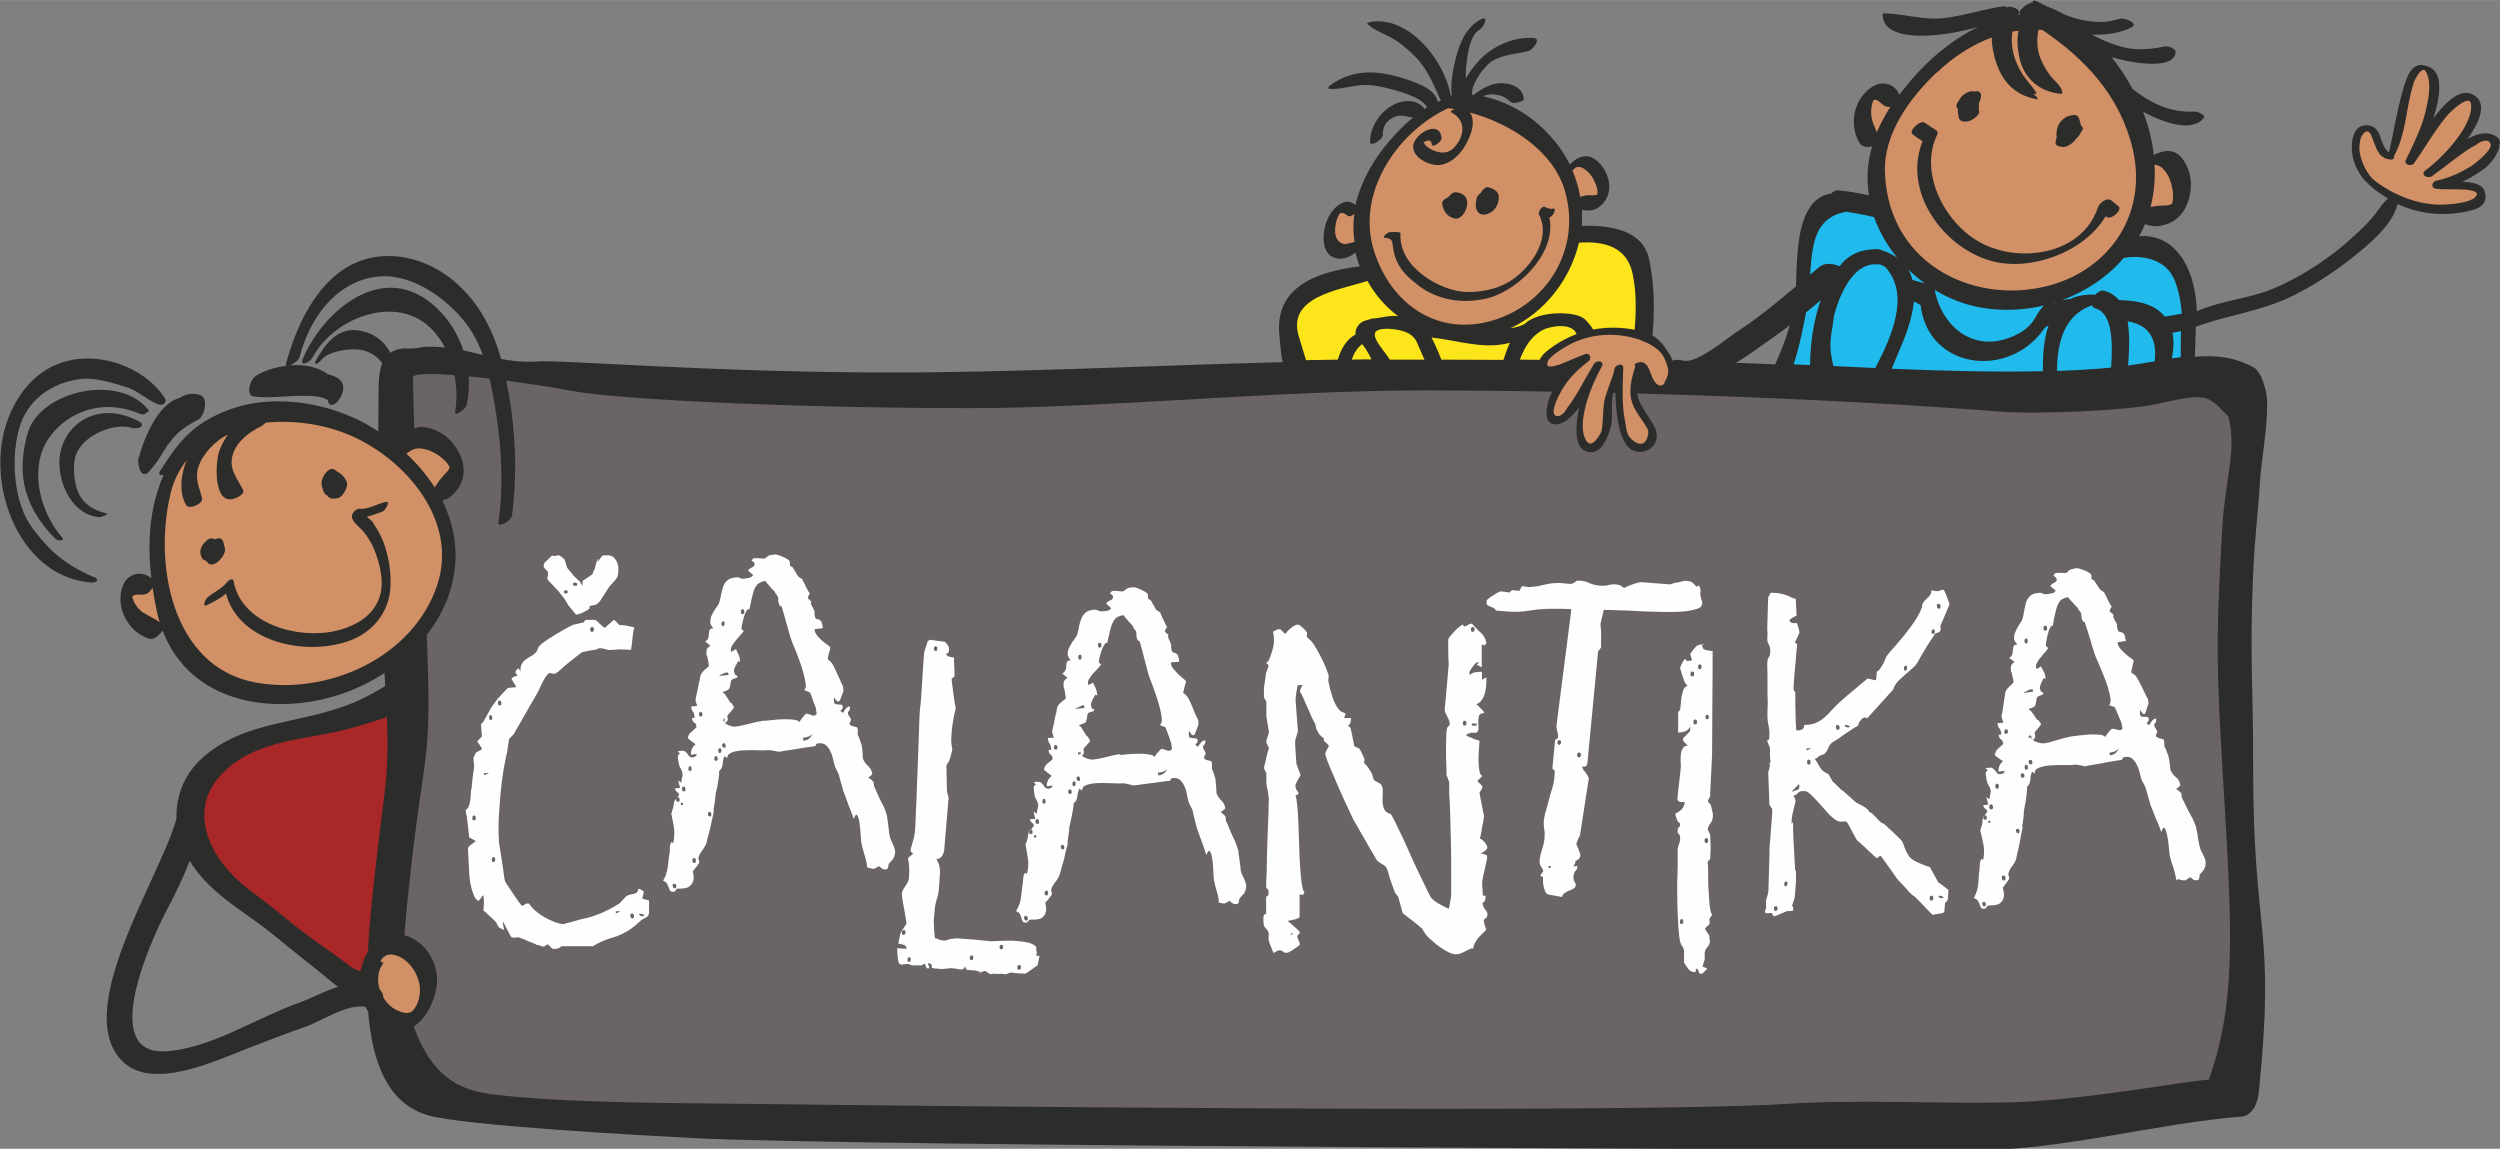 <?xml version="1.0" encoding="UTF-8"?>
<!DOCTYPE svg PUBLIC "-//W3C//DTD SVG 1.1//EN" "http://www.w3.org/Graphics/SVG/1.1/DTD/svg11.dtd">
<!-- Creator: CorelDRAW X6 -->
<svg xmlns="http://www.w3.org/2000/svg" xml:space="preserve" width="101.228mm" height="46.517mm" version="1.1" style="shape-rendering:geometricPrecision; text-rendering:geometricPrecision; image-rendering:optimizeQuality; fill-rule:evenodd; clip-rule:evenodd"
viewBox="0 0 10157 4667"
 xmlns:xlink="http://www.w3.org/1999/xlink">
 <rect x="0" y="0" width="10157" height="4667" fill="#808080" stroke="none"/>
 <defs>
  <style type="text/css">
   <![CDATA[
    .fil4 {fill:#20BAED;fill-rule:nonzero}
    .fil3 {fill:#2C2C2B;fill-rule:nonzero}
    .fil5 {fill:#6B6467;fill-rule:nonzero}
    .fil0 {fill:#A92827;fill-rule:nonzero}
    .fil2 {fill:#D29066;fill-rule:nonzero}
    .fil1 {fill:#FCE51A;fill-rule:nonzero}
    .fil6 {fill:#FEFEFE;fill-rule:nonzero}
   ]]>
  </style>
 </defs>
 <g id="Layer_x0020_1">
  <g id="_257476256">
   <path class="fil0" d="M949 3018c136,-54 240,-43 444,-107 129,-41 182,-89 249,-135 38,-27 -67,1382 -122,1326 -96,-98 -223,-213 -284,-259 -97,-72 -458,-353 -484,-498 -36,-204 197,-326 197,-326z"/>
   <path class="fil1" d="M5539 1090c-69,23 -191,35 -235,72 -43,37 -90,74 -64,220 8,45 -22,144 31,147 206,14 582,30 1375,-15 42,-2 12,-79 17,-107 22,-125 31,-374 -33,-413 -64,-38 -323,-84 -562,-30 -239,54 -529,125 -529,125z"/>
   <path class="fil2" d="M6393 818l108 1c0,0 -3,-49 -15,-85 -12,-36 -30,-83 -64,-77 -22,4 -50,14 -68,21 -17,-37 -40,-70 -68,-96 -192,-185 -409,-168 -409,-168 -119,79 -266,162 -330,349 -9,26 -14,53 -18,81l-13 3c-30,-10 -64,-18 -78,4 -14,22 -37,43 -33,83 4,41 13,85 49,80 36,-5 70,-25 70,-25l11 -2c23,124 92,239 180,293 141,86 468,73 593,-126 67,-107 93,-227 83,-336l1 0z"/>
   <path class="fil3" d="M5626 965c28,6 30,8 33,35 3,24 8,44 18,65 18,39 52,69 85,94 78,60 176,75 271,55 143,-30 325,-218 247,-371 -8,10 -17,21 -25,31 15,10 20,9 39,9 15,-1 32,-37 17,-36 -11,3 -22,0 -33,-6 -13,-8 -31,20 -25,31 46,89 -20,193 -90,250 -57,47 -133,66 -206,64 -103,-3 -275,-99 -267,-236 0,-2 -1,-6 -4,-6 -13,-2 -26,-2 -40,-1 -7,0 -33,21 -21,24z"/>
   <path class="fil4" d="M7530 817c-84,11 -182,90 -194,193 -11,103 -16,372 -89,514 -73,141 1609,134 1632,-27 23,-160 15,-443 -103,-478 -118,-34 -485,-4 -650,-34 -229,-34 -596,-168 -596,-168z"/>
   <path class="fil2" d="M8782 641c-7,0 -31,-5 -69,-14 -39,-274 -233,-474 -313,-502 -89,-31 -138,-51 -138,-51 -144,33 -391,117 -529,320 -30,-7 -47,-11 -47,-11 -54,-22 -103,-23 -104,55 -1,78 18,120 52,145 2,1 7,3 15,6 -64,283 94,571 416,593 300,20 568,-89 637,-330 44,10 70,17 70,17 0,0 82,-7 79,-107 -3,-100 -21,-118 -70,-121z"/>
   <path class="fil3" d="M8766 661c3,-3 6,-5 10,-7 -14,4 -27,7 -41,11 26,5 41,5 59,27 19,22 29,53 33,81 2,13 2,26 1,39 -1,6 -2,10 -3,15 -1,2 -5,9 -2,4 5,-7 -5,1 -16,3 -8,1 -16,1 -24,1 -32,1 -59,9 -91,15 -4,1 -24,6 -21,13 26,66 104,67 157,36 48,-28 70,-86 73,-138 3,-42 -11,-89 -38,-121 -39,-48 -102,-23 -143,10 -16,13 36,20 47,12z"/>
   <path class="fil3" d="M8020 421c-32,-4 -22,-22 -25,-6 -1,4 -2,3 -2,7 0,2 0,5 0,7 0,5 6,8 10,9 3,1 7,3 11,4 5,2 16,6 21,2 5,-5 5,-10 5,-17 0,-5 -7,-8 -10,-9 -2,-1 -4,-1 -6,-2 5,3 9,6 14,9 -8,-13 -24,-20 -39,-22 -7,-1 -9,3 -3,7 7,6 16,10 24,11z"/>
   <path class="fil2" d="M9603 525c21,-1 38,2 50,33 11,31 25,68 45,73 20,6 24,-26 24,-26l54 -225 38 -94 32 -12 32 25 17 80 -31 119 -7 30 43 -40 63 -67 64 -25 27 27 -8 73 -67 100c0,0 19,-2 19,1 -1,4 63,-35 63,-35l57 -2 22 28 -40 61 -81 57 -63 28 13 11 84 14 26 37 -30 32 -133 20 -112 -15 -135 -64 -73 -73 -25 -95 13 -72 20 -5z"/>
   <path class="fil5" d="M1637 1486c78,-6 391,53 586,24 238,-36 477,24 716,30 451,12 3250,-6 3701,12 344,12 862,62 1559,30 200,-12 752,-112 944,59 -43,124 -74,1367 -50,1765 26,425 81,693 46,995 -108,12 -263,82 -367,106 -126,18 -277,52 -403,58 -351,24 -706,21 -1057,44 -829,47 -3967,15 -4801,-62 -191,-18 -344,-16 -535,-34 -143,-12 -252,-6 -312,-201 -87,-284 -46,-668 -20,-964 52,-644 115,-356 59,-1006 -13,-207 -69,-649 -65,-856z"/>
   <g>
    <g>
     <g>
      <g>
       <path class="fil6" d="M2226 3836c-1,0 -4,2 -9,5 -5,4 -8,5 -10,5 -4,-1 -8,-2 -12,-4 -4,-2 -7,-3 -11,-3 -4,0 -6,-1 -8,-3 -2,-1 -6,-3 -12,-5 -7,-3 -14,-6 -22,-9 -8,-4 -15,-7 -22,-9 -6,-3 -11,-4 -12,-5 -2,0 -7,0 -15,1 -8,1 -13,0 -14,-1 -1,0 -3,-3 -7,-10 -4,-7 -7,-14 -11,-21 -4,-7 -8,-14 -11,-21 -3,-6 -5,-10 -6,-11 -1,0 -1,1 -1,5 0,3 1,7 2,11 1,4 2,10 3,17 -2,-1 -5,-2 -11,-5 -5,-2 -8,-4 -9,-5 -2,-2 -4,-5 -7,-10 -3,-5 -4,-8 -4,-10 -2,-2 -5,-5 -10,-10 -5,-5 -10,-10 -16,-15 -6,-5 -11,-10 -16,-15 -5,-4 -8,-7 -11,-9 0,-1 0,-4 1,-11 0,-6 1,-13 1,-20 0,-7 0,-14 -1,-20 -1,-6 -1,-10 -1,-12 -4,4 -8,8 -10,12 -2,4 -4,6 -7,9 -2,2 -4,3 -5,3l-5 -5c-2,-2 -4,-3 -5,-4 -14,-26 -22,-57 -25,-93 -2,-36 -4,-73 -6,-111 0,-3 1,-5 5,-9 3,-3 7,-6 11,-9 4,-3 9,-7 15,-11 0,-2 -4,-5 -13,-9 -8,-4 -13,-7 -13,-8 0,-3 -1,-9 -2,-20 -1,-11 -3,-22 -4,-35 -1,-12 -3,-24 -5,-35 -2,-11 -3,-18 -3,-21 6,-3 11,-8 13,-16 3,-8 5,-17 6,-26 1,-9 2,-18 2,-27 0,-8 1,-15 3,-19 0,-1 1,-5 1,-14 1,-8 2,-18 3,-28 1,-10 3,-19 4,-28 1,-8 2,-13 2,-14 0,-1 0,-3 0,-7 0,-4 0,-8 -1,-13 -1,-4 -1,-9 -1,-13 0,-4 0,-6 0,-7 0,-1 1,-4 4,-9 3,-5 4,-8 4,-9 0,-2 4,-5 13,-9 9,-4 13,-7 13,-8 0,-1 -1,-3 -3,-7 -2,-3 -4,-7 -7,-11 -3,-4 -5,-7 -7,-9 -2,-3 -2,-4 -1,-5 1,-2 4,-5 9,-10 5,-5 8,-8 9,-10 0,-1 0,-4 -1,-9 0,-5 -1,-10 -1,-15 0,-5 -1,-10 -1,-15 0,-5 -1,-8 -1,-10l9 -9c9,-15 17,-30 25,-45 8,-15 18,-29 29,-43 2,-3 5,-6 9,-11 4,-4 9,-9 14,-15 5,-5 9,-10 14,-15 4,-4 8,-8 9,-9 7,-1 13,-2 17,-2 4,0 10,-1 17,-2 0,-1 -1,-3 -3,-7 -2,-3 -4,-7 -7,-11 -3,-4 -6,-9 -9,-17 2,-3 6,-5 13,-8 7,-3 12,-4 16,-3 -2,0 -4,-1 -6,-3 -2,-2 -4,-4 -5,-6 -1,-1 -1,-2 -1,-3l0 -3 0 -4c3,-4 6,-8 11,-11l9 11c-1,-12 1,-22 5,-29 4,-7 9,-13 16,-18 7,-5 14,-10 22,-14 8,-4 15,-10 21,-17 2,-2 3,-5 5,-10 2,-5 3,-8 4,-10 4,-5 12,-13 25,-22 13,-9 28,-19 43,-28 15,-9 31,-18 45,-26 15,-8 25,-13 30,-15 1,0 3,0 7,-1 4,-1 8,-2 13,-3 4,-1 9,-2 13,-3 4,-1 6,-1 7,-1 0,-1 1,-3 4,-6 3,-3 4,-5 5,-5 1,0 3,0 7,0 4,0 8,0 12,0 4,0 8,0 12,0 4,0 6,0 7,0 1,0 3,2 7,5 4,3 8,7 12,11 4,4 8,7 12,11 4,3 6,5 7,5 2,0 4,-2 8,-5 3,-4 7,-7 12,-11 5,-4 9,-8 12,-11 3,-4 6,-5 8,-4 2,1 5,4 11,10 5,6 8,9 9,10l5 0 4 0c3,0 6,1 11,1 5,1 10,2 15,3 5,1 10,2 15,3 4,1 8,1 9,1 0,1 0,2 1,3 0,1 1,2 1,3 0,1 0,1 -1,1 0,0 -1,0 -1,1l0 3c-1,1 -2,6 -3,14 -1,8 -2,17 -3,27 -1,10 -2,19 -3,27 -1,8 -2,13 -3,14 -3,0 -8,0 -15,-1 -7,0 -15,-1 -24,-1 -9,0 -17,0 -24,1 -8,1 -13,1 -15,1 -7,1 -13,1 -18,-1 -5,-1 -10,-3 -15,-4 -5,-1 -10,-2 -14,-2 -5,0 -9,2 -15,5 -1,1 -4,2 -9,2 -5,1 -12,1 -18,3 -7,1 -14,3 -21,4 -7,1 -12,3 -15,6 -6,4 -14,11 -25,19 -10,8 -20,16 -30,24 -10,8 -18,16 -26,23 -8,7 -12,10 -13,11 -7,5 -12,8 -16,7 -4,0 -7,-1 -9,-2 -3,-1 -5,-1 -8,-1 -3,0 -7,4 -12,10 -8,10 -15,23 -23,40 -7,17 -14,31 -21,42 -18,30 -33,57 -46,80 -13,23 -28,49 -45,78 -1,1 -4,4 -9,9 -5,5 -9,9 -9,11 0,1 -1,4 -1,9 -1,5 -2,10 -3,15 -1,5 -1,10 -2,15 0,5 -1,8 -1,9 -5,22 -11,49 -16,80 -5,31 -9,64 -12,98 -3,34 -5,67 -7,99 -1,32 -1,60 1,84l0 9c1,4 3,15 5,31 3,16 5,33 8,50 3,18 5,35 7,50 2,16 4,26 6,30 2,3 6,9 12,18 6,9 13,19 20,30 7,11 14,21 21,31 7,9 11,15 14,17 2,2 5,0 11,-4 5,-4 12,-6 19,-4 7,12 18,24 34,36 15,12 31,21 47,29 16,7 30,13 43,16 13,3 21,3 23,-1 2,0 5,-1 11,-2 6,-1 12,-3 19,-5 7,-2 14,-4 21,-6 7,-2 13,-4 19,-5 11,-2 23,-5 36,-9 14,-4 27,-10 41,-15 13,-6 26,-12 39,-19 13,-7 24,-14 34,-20 2,-2 6,-7 14,-15 7,-8 12,-13 14,-14 5,-4 11,-6 16,-7 5,-1 10,-2 15,-3 4,-1 8,-3 11,-5 3,-3 5,-7 6,-15 2,-1 5,0 11,3 5,3 9,5 11,7 1,3 0,8 -2,15 -2,7 -3,12 -3,15l27 7 0 49c-1,6 -2,11 -4,13 -2,3 -4,5 -6,6 -2,1 -5,3 -8,4 -3,1 -6,3 -10,6 -2,1 -5,3 -9,7 -4,4 -9,8 -15,13 -5,5 -10,9 -15,12 -5,4 -8,6 -9,7 -24,16 -49,28 -76,35 -27,8 -52,19 -76,34l-127 0c-8,7 -18,11 -29,11l-4 0c-1,0 -2,0 -4,-1 -2,-1 -6,-4 -11,-10 -6,-6 -10,-9 -11,-10zm-300 -523l0 0c-4,0 -7,3 -7,10 0,7 2,10 7,10 4,0 7,-3 7,-10 0,-7 -2,-10 -7,-10zm41 -163l0 0 20 -9 -20 0 0 9zm26 -245l0 0c-4,0 -6,3 -6,10 0,7 3,10 7,10 4,0 7,-3 6,-10 -1,-7 -3,-10 -7,-10zm12 577l0 0c-4,0 -7,3 -7,10 0,7 2,10 7,10 4,0 7,-3 7,-10 0,-7 -2,-10 -7,-10zm24 -636l0 0c-4,0 -6,3 -6,10 0,7 3,10 7,10 5,0 8,-3 7,-10 -1,-7 -3,-10 -9,-10zm312 -348l0 0c-7,-9 -13,-15 -16,-20 -4,-4 -9,-11 -16,-19 -7,-13 -15,-26 -24,-37 -9,-12 -17,-22 -26,-31 -8,-9 -16,-17 -23,-24 -7,-7 -11,-12 -13,-17 1,-2 2,-6 3,-13 1,-7 1,-11 0,-14 -1,-2 -4,-5 -8,-9 -5,-4 -7,-8 -8,-9 -1,-1 -1,-2 -1,-4l0 -5c0,-1 0,-2 1,-3 0,-1 1,-2 1,-3 0,-1 0,-2 1,-3 1,-2 5,-6 13,-13 7,-7 12,-11 13,-13 3,-4 6,-5 10,-3 4,1 10,1 17,-2 4,-1 9,1 15,5 5,4 10,8 13,11 1,1 2,3 3,7 1,4 2,7 3,11 1,4 3,8 4,12 1,4 2,6 3,7 2,2 6,7 12,14 6,8 10,13 12,15l16 16c4,3 5,4 6,4 1,0 1,1 1,1 0,1 2,3 3,5 2,3 5,7 11,15l0 -19 40 -27c0,-1 1,-4 4,-11 3,-6 5,-11 7,-15 0,-1 0,-3 1,-7 1,-4 2,-7 3,-11 1,-4 3,-8 4,-11 1,-4 2,-6 2,-7 2,-2 2,0 1,5 -1,5 -1,6 1,5 3,-5 6,-10 9,-13 2,-3 5,-7 9,-11 2,-1 6,-1 12,-1 6,0 11,0 15,0 12,2 22,9 29,22 7,13 10,27 8,42 0,9 -1,16 -3,21 -2,5 -5,10 -8,14 -3,4 -7,8 -11,12 -4,4 -9,10 -15,17l-36 56c-1,2 -4,5 -8,9 -5,4 -8,7 -9,7 -2,1 -6,2 -13,3 -7,1 -11,2 -13,4 -1,0 -1,1 -1,4 0,3 0,4 0,5 -4,4 -13,10 -24,15 -12,6 -21,9 -28,9zm-50 -94l0 0c-1,4 1,7 7,7 5,0 8,-2 9,-6 0,-4 -3,-7 -8,-7 -5,0 -8,2 -8,6zm36 -32l0 0c0,4 3,7 9,8 6,1 9,-1 9,-5 1,-4 -1,-7 -7,-8 -6,-1 -9,1 -10,5zm78 175l0 0c-4,0 -7,3 -7,10 0,7 2,10 7,10 5,0 8,-3 8,-10 0,-7 -3,-10 -8,-10zm97 1164l0 0 20 -9 -20 0 0 9zm66 0l0 0c-4,-1 -7,2 -7,9 0,7 2,10 7,11 5,1 8,-2 8,-9 0,-7 -3,-10 -8,-11zm49 8l0 0c1,-1 0,-2 -2,-3 -2,-1 -5,-2 -8,-3 -3,-1 -6,-1 -8,-1 -2,0 -3,2 -2,3 2,4 5,6 10,7 5,1 8,0 10,-4z"/>
      </g>
      <g>
       <path class="fil6" d="M3523 3523c-1,-15 -5,-32 -11,-51 -6,-19 -10,-36 -13,-51 -1,-11 -2,-24 -3,-40 -1,-16 -3,-31 -5,-44 -2,-13 -6,-22 -9,-26 -4,-4 -8,1 -13,16 -1,-3 -4,-9 -8,-21 -4,-11 -8,-23 -14,-36 -5,-13 -9,-25 -13,-36 -4,-11 -6,-17 -8,-20 0,-2 -1,-6 -3,-12 -2,-6 -4,-13 -6,-21 -2,-7 -4,-15 -6,-22 -2,-7 -3,-11 -3,-13 -1,-2 -3,-6 -7,-14 -4,-8 -6,-12 -7,-14 -3,-8 -6,-19 -9,-31 -2,-12 -6,-24 -11,-34 -5,-11 -11,-20 -19,-26 -8,-7 -19,-9 -33,-7 -2,0 -4,2 -6,4 -2,3 -3,5 -3,7 -4,0 -14,2 -28,4 -14,2 -29,4 -45,7 -16,3 -31,5 -45,7 -14,2 -24,4 -29,5 -1,0 -3,0 -8,-1 -4,-1 -9,-2 -14,-3 -4,-1 -9,-2 -14,-2 -4,0 -7,-1 -8,-1 -7,1 -20,2 -39,1 -19,-1 -38,-1 -57,0 -19,1 -36,3 -51,8 -14,5 -21,13 -20,24l-1 -1c-1,-1 -3,-2 -6,-4 -3,-2 -4,-3 -4,-4 -5,9 -7,20 -8,33 -1,12 -6,22 -15,29 1,3 1,9 0,19 -1,10 -3,21 -5,33 -2,12 -4,23 -7,33 -2,10 -3,17 -3,20 0,2 0,5 -1,10 0,5 -1,10 -2,15 -1,5 -2,11 -2,15 -1,5 -1,8 -2,9l1 11c-3,14 -6,25 -8,35 -2,9 -4,19 -6,28 -2,9 -4,18 -7,28 -3,9 -6,22 -9,36 -4,10 -10,20 -17,30 -8,10 -14,21 -16,33 1,2 2,5 3,10 1,5 1,9 0,9 -1,2 -5,7 -12,16 -7,9 -12,14 -13,16 0,2 1,7 2,14 1,8 2,13 1,15 -1,11 -4,19 -9,25 -5,6 -10,10 -17,13 -6,2 -14,3 -22,4 -8,0 -15,0 -21,1 -2,5 -6,8 -10,12l-4 0c-6,0 -10,-1 -12,-4 -2,-3 -4,-8 -6,-13 -2,-5 -4,-10 -7,-16 -3,-5 -8,-9 -16,-12 6,-11 11,-21 13,-30 3,-9 5,-18 6,-26 1,-8 2,-17 3,-26 1,-8 2,-18 4,-29 1,-2 1,-6 1,-12 0,-6 0,-12 1,-18 1,-6 2,-10 4,-14 2,-3 5,-2 9,3 5,-24 6,-45 3,-64 -3,-19 -7,-38 -11,-58 2,-2 3,-5 4,-10 1,-5 2,-8 3,-10 1,-2 2,-7 3,-15 1,-8 2,-13 3,-15 1,-1 4,-4 8,-11 5,-6 8,-10 10,-12l1 -4 -2 -2 0 -3c-1,0 -3,-2 -7,-5l-4 -4c-2,-3 -3,-7 -4,-10l21 -2 -8 -30 13 8c0,-2 1,-7 2,-15 2,-8 3,-13 3,-15l0 -5c-2,-9 -4,-16 -8,-23 -4,-6 -7,-15 -9,-25 0,-4 -1,-9 -2,-18 -1,-8 2,-14 9,-17l-10 -9c1,0 3,0 7,-1 3,-1 6,-1 8,-1 7,-1 12,1 16,3 4,3 7,6 9,10 2,4 5,7 8,10 3,3 7,4 12,4 4,0 8,-1 11,-3 3,-2 5,-5 7,-11l-24 3c-1,-17 5,-31 19,-43 -3,-2 -8,-5 -16,-11 -8,-6 -13,-11 -16,-14 0,-1 1,-4 3,-9 2,-5 4,-9 6,-10 2,-2 6,-6 13,-12 7,-6 11,-10 13,-12l0 -5c-1,-7 -3,-12 -8,-14 -5,-2 -8,-9 -10,-19l11 -1c-1,-12 -3,-21 -7,-25 -4,-5 -6,-12 -7,-21l24 -2c0,-2 -1,-6 -4,-14 -2,-8 -3,-13 -2,-14 0,-1 1,-4 2,-10 1,-5 3,-12 4,-18 1,-7 3,-13 4,-20 1,-6 2,-11 3,-15 3,-10 4,-18 5,-23 1,-5 2,-10 3,-13 2,-3 4,-7 7,-11 3,-4 9,-9 17,-16 2,-1 4,-3 6,-5 2,-2 3,-4 3,-5 0,-2 -1,-9 -3,-20 -2,-12 -4,-19 -5,-20 -1,-1 -1,-2 -2,-4 0,-2 0,-4 0,-6 0,-7 0,-13 2,-17 2,-4 7,-9 14,-14l-21 -17c8,-5 12,-10 13,-16 1,-6 2,-12 2,-17 0,-5 1,-10 3,-14 2,-4 7,-6 15,-7 -2,-2 -4,-5 -7,-9 -3,-5 -4,-8 -5,-10l0 -4c-1,-9 1,-17 3,-24 3,-7 7,-15 11,-22 4,-7 9,-14 14,-20 5,-7 8,-14 10,-22 3,-11 5,-22 7,-32 2,-10 5,-20 8,-29 4,-9 9,-17 17,-23 7,-6 18,-10 31,-11 7,-1 14,-1 19,2 6,3 13,4 21,2 7,-1 13,-2 18,-3 5,-1 10,-5 15,-11l-21 -18c3,-6 9,-10 16,-13 8,-3 11,-8 11,-14l-1 -2 0 -3c-1,-1 -3,-2 -5,-4 -2,-2 -4,-3 -6,-3 0,-2 1,-4 3,-7 2,-3 5,-4 6,-4 3,-1 10,-1 21,0 12,1 19,1 23,1 1,-1 4,-3 9,-7 5,-4 8,-6 10,-6 3,-1 5,-2 8,-2 6,0 10,-1 13,-2 3,0 7,1 13,2 6,2 12,4 18,7 6,3 12,5 17,8 5,3 9,5 11,8 2,2 3,5 3,10 0,5 0,8 0,10 0,1 2,2 5,4 3,2 5,3 6,3 2,3 6,10 12,20 6,10 10,16 11,18 1,1 4,3 9,6 5,3 8,5 8,6 1,3 3,7 6,12 3,6 5,11 8,17 3,6 6,12 9,17 3,6 6,9 8,11 -2,1 -4,4 -6,9 -2,5 -3,8 -3,10 0,1 2,2 5,5 3,2 5,4 6,5l3 4c0,1 0,1 0,1 0,0 -1,0 -1,1l0 3c-1,1 0,3 1,7 2,4 3,8 6,12 2,4 4,8 6,12 2,4 2,6 1,7l0 5c1,12 3,19 6,21 3,2 6,3 10,3 3,1 6,2 10,6 3,3 6,13 8,30l-34 4c1,10 5,19 12,27 7,8 14,16 22,22 8,7 14,12 21,16 6,4 9,8 9,9l0 5c0,1 -1,3 -2,8 -1,4 -3,9 -4,14 -1,5 -2,9 -3,13 -1,4 -1,7 -1,7 0,1 2,2 4,5 3,2 5,4 6,4 2,2 4,5 7,9 3,4 5,7 6,9 2,4 5,11 9,19 4,8 8,17 12,26 4,9 8,17 11,25 4,8 6,12 7,14l1 11 1 9c-2,3 -4,9 -8,20 -4,11 -6,17 -8,20 -1,0 -2,0 -3,1 -1,1 -2,1 -3,1l-4 -1c-2,-2 -4,-4 -7,-8 -3,-4 -4,-7 -5,-8 -1,1 -1,3 -1,7 0,4 0,6 0,8 1,7 3,11 6,12 4,1 8,2 12,2 4,0 9,0 12,1 4,1 6,4 6,9 0,1 0,2 -1,2 0,1 -1,1 0,2l0 1c0,2 -1,4 -4,6 -2,2 -4,4 -5,5l11 8c3,-6 7,-11 11,-17 5,-6 10,-9 17,-9 0,1 0,3 0,6 0,3 -1,6 -1,7 0,1 -1,3 -3,5 -2,2 -3,4 -4,5l0 5 1 5c1,1 3,4 6,9 3,5 5,8 5,9 1,2 0,5 -2,10 -3,5 -4,8 -4,10 0,1 1,2 4,4 2,2 4,3 6,4 2,1 6,2 12,3 6,1 9,3 10,4 1,2 2,7 2,15 0,8 0,13 0,15 2,2 5,8 8,19 4,11 6,17 7,19 0,2 1,6 2,11 1,6 2,12 2,18 1,7 1,13 1,19 0,6 1,9 1,10 4,11 11,21 21,30 10,9 15,19 17,31 0,1 0,1 0,1 -1,0 -1,1 -1,1l0 1c-1,1 -3,3 -7,7 -4,3 -7,5 -9,5 2,2 6,4 11,8 5,4 8,7 10,9 1,1 2,4 2,9 0,5 1,8 1,9 1,3 4,8 7,16 4,8 8,17 12,27 4,10 9,19 13,27 4,8 7,13 8,15 2,4 5,11 8,21 3,9 5,15 5,17 0,1 1,4 1,10 1,6 2,12 3,20 1,8 2,16 3,24 1,8 2,14 2,18 2,11 4,20 8,27 4,8 7,15 10,22 3,7 5,15 6,22 0,7 -2,17 -7,28 -1,2 -3,5 -9,11 -5,5 -8,9 -10,11 0,1 -1,4 -2,10 -1,6 -3,10 -4,12l-9 1c-4,1 -10,-1 -16,-6 -6,-5 -9,-7 -9,-7 -2,1 -5,3 -9,5 -4,3 -7,4 -9,5 -2,1 -8,1 -15,-1 -8,-2 -13,-3 -14,-5zm-785 67l0 0c-4,0 -6,4 -5,10 1,6 3,9 8,9 5,0 7,-4 7,-10 -1,-6 -4,-9 -9,-8zm15 -351l0 0c-5,1 -7,5 -6,11 1,6 4,8 9,7 4,0 6,-4 5,-10 -1,-6 -4,-9 -8,-9zm22 27l0 0c0,-3 -1,-5 -5,-5 -4,0 -5,2 -4,6 1,3 3,4 5,4 2,0 4,-2 4,-4zm2 -71l0 0c-5,1 -7,5 -6,12 1,7 4,9 9,8 4,0 6,-4 5,-10 -1,-7 -4,-10 -8,-9zm43 291l0 0c-5,0 -8,4 -7,11 1,7 4,10 9,9 4,-1 6,-5 5,-12 -1,-7 -4,-9 -8,-8zm-17 -374l0 0c-4,1 -6,5 -6,12 0,7 3,9 7,8 4,0 6,-4 6,-10 -1,-7 -3,-10 -7,-9zm43 -220l0 0c-4,1 -6,5 -6,11 0,6 3,9 7,8 5,0 8,-4 7,-10 -1,-6 -3,-9 -9,-9zm37 406l0 0c-5,0 -7,4 -7,10 1,6 4,9 9,9 4,0 6,-4 5,-10 -1,-6 -4,-9 -8,-9zm25 -226l0 0c-4,0 -6,4 -6,10 0,6 3,9 7,9 5,0 8,-4 7,-10 -1,-6 -3,-9 -9,-9zm16 -33l0 0c-4,1 -6,5 -6,12 0,7 3,9 7,8 4,0 6,-4 6,-10 0,-7 -3,-10 -7,-9zm17 -20l0 0c-5,0 -8,4 -7,10 1,6 4,9 9,9 4,0 6,-4 5,-10 -1,-6 -4,-9 -8,-9zm8 -287l0 0c-2,1 -6,3 -14,6 -7,3 -12,6 -13,8l38 -4 -2 -10 -9 1zm-7 188l0 0c-4,0 -5,1 -5,6 0,4 2,6 5,3 3,-1 4,-2 4,-4 0,-2 -2,-3 -4,-5zm166 8l0 0c6,0 17,-2 32,-3 15,-2 30,-3 45,-3 15,0 29,0 41,2 13,2 20,5 22,10 1,-3 4,-8 11,-17 7,-9 12,-14 14,-16l1 0c1,0 1,0 1,-1 0,0 0,-1 1,-1l3 1 3 0c1,0 4,1 9,3 5,2 9,3 11,4l4 0 5 0c1,-1 3,-3 5,-5 2,-2 4,-4 4,-5 0,-1 0,0 0,1 0,2 0,4 0,6 0,2 0,4 0,7 0,2 0,2 0,1 0,-4 -1,-11 -3,-19 -1,-8 -2,-13 -2,-15 -1,-4 -3,-10 -6,-17 -3,-7 -6,-15 -8,-22 -3,-7 -5,-14 -7,-19 -2,-5 -4,-8 -5,-8l-21 -8c4,-7 6,-11 6,-14 0,-3 0,-8 -1,-15 -4,-24 -11,-52 -22,-83 -11,-31 -21,-57 -31,-79 -2,-4 -5,-14 -10,-29 -4,-15 -9,-30 -13,-46 -4,-16 -9,-31 -13,-46 -4,-14 -7,-24 -8,-28 -4,0 -8,-3 -9,-6 -2,-3 -3,-7 -4,-11 -1,-4 -1,-8 -1,-12 0,-4 0,-7 -1,-9 0,-2 -2,-5 -6,-10 -4,-4 -6,-8 -6,-9 0,-2 -2,-5 -7,-9 -4,-5 -9,-9 -13,-14 -4,-5 -8,-10 -12,-14 -4,-5 -6,-8 -6,-10 -18,2 -31,9 -38,19 -7,10 -12,23 -15,37 -1,3 -2,7 -3,12 -1,5 -3,11 -4,18 -1,6 -3,12 -4,18 -1,6 -2,10 -2,11 -5,-1 -9,1 -13,8 -4,7 -7,15 -10,25 -3,10 -5,19 -7,28 -2,9 -3,15 -3,17 0,2 1,4 4,6 2,2 4,3 6,3 -2,5 -7,10 -13,17 -6,7 -12,14 -18,21 -6,7 -11,14 -16,21 -4,7 -6,13 -6,18 0,1 0,2 1,5 1,2 1,4 2,4l18 -11c5,11 9,20 12,26 3,6 4,15 5,26 -2,0 -3,-1 -5,-2 -1,-2 -3,-2 -3,-1 -2,4 -6,11 -11,20 -5,10 -7,17 -6,21 1,4 3,8 4,12 1,3 5,6 11,7 -1,5 -3,7 -6,8 -3,1 -5,2 -8,3 -3,1 -5,2 -8,3 -3,2 -4,5 -6,9 0,2 -1,7 -2,15 -2,8 -3,13 -5,15 -2,2 -6,5 -14,8 -8,3 -12,5 -14,5 0,2 0,2 0,1 0,-1 0,-2 1,-1 1,1 3,2 6,4 3,2 4,3 4,4 2,2 6,9 12,18 6,10 10,16 12,18l4 0c0,2 2,5 5,10 4,5 4,8 3,10 -1,2 -5,7 -13,16 -8,9 -12,14 -13,16 0,1 1,4 1,9 1,5 1,8 0,9 0,1 -1,3 -4,6 -2,3 -4,5 -5,6 0,1 0,0 -2,-2 -1,-3 -2,-5 -3,-8 -1,-3 -2,-6 -3,-8 -1,-2 -2,-2 -1,-1l0 5c2,10 9,17 21,22 12,5 23,7 30,6 15,-2 33,-6 56,-12 22,-6 41,-10 56,-12zm-171 -403l0 0c-4,0 -6,4 -6,10 1,7 3,10 7,9 4,-1 6,-5 6,-12 0,-7 -3,-9 -7,-8zm79 -50l0 0c-4,0 -6,4 -6,11 1,7 3,10 7,9 5,0 8,-4 7,-11 0,-7 -3,-10 -9,-9zm249 534l0 0c17,-1 29,-11 36,-28 -5,6 -11,10 -18,12 -7,2 -14,4 -21,4l2 12z"/>
      </g>
      <path class="fil6" d="M3787 3919c-1,0 -3,-1 -8,-4 -4,-3 -7,-3 -8,-1 -1,1 0,4 2,9 2,6 3,9 2,11l-5 0 -4 0c-2,-2 -3,-5 -5,-10 -2,-5 -3,-9 -4,-10 -1,2 -4,4 -9,6 -5,2 -8,3 -10,2 -2,0 -8,0 -19,0 -11,0 -17,0 -19,-2 -4,-3 -9,-4 -14,-4 -5,0 -10,1 -15,2 -5,1 -9,1 -13,0 -3,-1 -6,-5 -8,-11 -2,-9 -3,-20 -4,-34 0,-7 -1,-14 -1,-21l38 3c0,-9 -4,-15 -13,-17 -8,-3 -15,-4 -20,-4 0,-4 2,-11 4,-22 2,-11 4,-18 5,-22 0,-1 1,-3 4,-7 2,-4 5,-8 8,-12 2,-4 5,-8 8,-12 3,-4 4,-6 4,-7 0,-2 -1,-9 -3,-21 -2,-12 -4,-25 -7,-40 -3,-14 -5,-28 -7,-40 -2,-12 -2,-19 -2,-21 1,-8 4,-14 7,-19 3,-5 6,-9 9,-14 3,-5 6,-9 8,-13 2,-4 4,-10 5,-17 1,-15 1,-28 1,-39 0,-11 -2,-25 -5,-42l21 -18c-2,-1 -3,-3 -6,-5 -2,-2 -3,-4 -4,-5l0 -4 1 -7c0,-2 1,-6 3,-12 2,-7 4,-13 6,-21 2,-7 4,-14 5,-21 1,-7 2,-11 2,-13 1,-8 2,-25 3,-51 1,-26 2,-56 4,-91 1,-35 2,-71 4,-110 1,-39 3,-76 4,-110 1,-35 2,-65 3,-90 1,-26 2,-42 3,-50 1,-3 2,-17 4,-40 2,-23 3,-49 5,-76 2,-27 3,-53 5,-76 1,-23 3,-37 4,-40 0,-1 1,-3 2,-7 1,-4 2,-8 4,-12 2,-4 3,-8 4,-12 1,-4 2,-6 2,-7 1,-2 2,-4 5,-6 2,-2 4,-3 6,-3l58 8c2,0 5,3 9,8 4,5 7,10 9,13l0 4c0,2 0,3 0,3 0,1 1,1 1,2 0,4 -1,9 -2,12 -1,3 -4,6 -10,7 1,6 6,10 13,12 7,2 14,2 19,3 0,2 0,6 0,14 0,7 1,16 1,25 1,9 1,18 1,25 0,8 0,12 0,13l-6 5c-2,2 -4,3 -6,4 0,1 1,7 2,19 2,12 3,25 5,40 2,14 4,28 6,40 2,12 4,18 4,18 0,3 -2,12 -5,25 -3,13 -6,28 -8,45 -3,17 -4,34 -5,52 -1,18 1,33 4,47 0,3 -1,6 -2,11 -1,5 -3,10 -4,15 -1,5 -2,10 -4,14 -1,4 -2,7 -3,8 -1,2 -3,5 -6,10 -3,5 -5,8 -5,10 0,17 1,32 1,47l1 48 0 4c0,3 1,8 3,16 2,8 3,12 4,14l-18 214c-1,8 -4,16 -9,24 -6,8 -13,12 -23,12 11,16 16,35 15,56 -1,22 -3,41 -4,59 -1,17 -4,33 -9,48 -5,15 -8,32 -9,49l-3 32c0,3 0,8 0,16 0,8 1,16 1,25 1,9 1,17 2,25 1,8 2,12 3,14 0,-3 2,-3 4,-2 3,2 6,3 11,5 5,2 11,3 18,4 7,0 16,-1 26,-6l29 -3c4,0 13,1 26,2 13,1 26,2 41,3 14,1 28,3 41,4 13,1 22,2 27,3 14,-1 32,-1 53,-2 21,-1 39,-1 54,1 5,0 12,1 20,2 8,1 17,2 26,4 9,2 16,5 23,9 7,4 11,8 12,14 -2,1 -2,4 0,11 2,6 2,10 0,12 -1,1 -1,3 0,5 1,3 2,5 2,5l10 -3c0,3 -1,9 -3,19 -2,10 -3,16 -4,19 0,1 -1,2 -4,4 -2,2 -4,3 -6,4 -3,2 -7,5 -11,8 -5,3 -9,6 -13,9 -4,3 -10,7 -17,11 -2,0 -5,0 -11,-1 -5,0 -11,-1 -18,-1 -7,-1 -13,-1 -18,-2 -6,0 -10,-1 -11,-1 -1,0 -4,1 -10,3 -6,2 -9,4 -10,4l-20 -2c-9,1 -16,1 -22,0 -6,-1 -13,0 -21,2 -5,-3 -9,-5 -11,-7 -3,-2 -6,-4 -11,-7l-29 10c1,2 2,1 5,-2 2,-3 4,-5 5,-4 -1,0 -5,-1 -12,-3 -7,-2 -12,-3 -14,-3 -2,0 -7,0 -15,-1 -9,0 -13,0 -14,-1 -2,-2 -3,-5 -6,-10 -2,-5 -3,-9 -2,-10 0,9 -2,14 -6,16 -4,2 -9,3 -14,2 -7,-1 -11,-1 -13,-2 -1,-1 -5,-1 -13,-2 -9,-1 -15,-1 -19,0 -4,1 -7,1 -10,1 -3,0 -6,1 -9,1 -4,1 -10,1 -19,0 -15,-1 -24,-2 -28,-3 -3,-1 -5,-5 -4,-13zm-116 -140l0 0c-4,0 -7,3 -7,9 0,7 1,10 6,10 5,1 8,-3 9,-9 1,-7 -2,-10 -7,-11zm23 110l0 0c-4,0 -7,3 -7,9 0,6 1,10 6,10 4,0 7,-3 7,-9 1,-6 -1,-9 -6,-10zm109 -1264l0 0c-5,0 -8,3 -9,9 0,7 2,10 7,11 4,0 7,-3 7,-9 1,-7 -1,-10 -6,-10zm146 1256l0 0c-5,-1 -8,3 -9,9 -1,7 2,10 7,11 4,0 7,-3 7,-9 1,-7 -1,-10 -6,-10zm121 -43l0 0c-5,0 -8,2 -9,9 -1,6 2,9 7,10 4,0 7,-3 7,-9 1,-6 -1,-9 -6,-10zm70 83l0 0c-4,0 -7,3 -7,9 0,7 1,10 6,10 5,0 8,-3 9,-9 1,-7 -2,-10 -7,-11z"/>
      <path class="fil6" d="M4953 3670c-1,-15 -4,-32 -10,-51 -6,-19 -10,-36 -12,-51 -1,-11 -1,-24 -2,-40 -1,-16 -2,-31 -5,-44 -2,-13 -5,-22 -9,-26 -4,-4 -8,1 -14,15 -1,-3 -3,-10 -7,-21 -4,-11 -8,-24 -13,-37 -5,-13 -9,-25 -13,-36 -4,-11 -6,-18 -7,-20 0,-2 -1,-6 -3,-12 -2,-7 -3,-14 -5,-21 -2,-7 -4,-15 -5,-22 -2,-7 -3,-11 -3,-13 -1,-2 -3,-7 -7,-14 -4,-8 -6,-13 -7,-14 -3,-9 -6,-19 -8,-32 -2,-12 -5,-24 -10,-35 -5,-11 -11,-20 -18,-27 -8,-7 -18,-10 -32,-8 -2,0 -4,2 -6,4 -2,3 -3,5 -3,7 -4,0 -14,1 -28,3 -14,2 -29,4 -45,6 -16,2 -32,4 -46,6 -14,2 -24,3 -29,4 -1,0 -4,-1 -8,-2 -5,-1 -9,-2 -13,-3 -5,-1 -9,-2 -13,-3 -5,-1 -7,-1 -8,-1 -7,1 -20,1 -39,0 -19,-1 -38,-1 -57,-1 -19,0 -37,3 -51,7 -14,4 -21,12 -21,24l-1 -1c-1,-1 -3,-2 -5,-4 -3,-2 -4,-4 -4,-4 -5,9 -8,20 -9,32 -1,12 -6,22 -16,29 1,3 1,9 -1,19 -2,10 -4,21 -6,33 -2,12 -5,23 -7,33 -2,10 -4,17 -3,19 0,2 0,5 -1,10 -1,5 -1,10 -2,15 -1,5 -2,11 -2,15 0,5 -1,8 -2,9l1 11c-4,13 -7,25 -9,34 -2,9 -4,19 -6,28 -2,9 -5,18 -8,28 -3,10 -6,21 -10,36 -4,10 -10,20 -18,30 -8,10 -14,20 -17,32 1,2 2,5 3,10 1,5 1,8 0,9 -1,2 -5,7 -12,16 -7,9 -12,14 -14,16 0,2 1,7 2,14 1,8 2,13 1,15 -1,11 -4,19 -9,25 -5,6 -11,10 -17,12 -7,2 -14,3 -22,3 -8,0 -15,0 -21,1 -2,5 -6,8 -10,11l-4 0c-6,0 -10,-1 -12,-5 -2,-3 -4,-8 -5,-13 -2,-5 -4,-10 -6,-16 -2,-5 -8,-9 -16,-12 6,-11 11,-21 14,-30 3,-9 5,-18 6,-26 1,-9 2,-17 3,-26 1,-8 2,-18 4,-29 1,-2 1,-6 1,-12 0,-6 1,-12 2,-18 1,-6 3,-10 5,-13 2,-3 5,-2 9,3 6,-23 7,-44 4,-63 -3,-19 -6,-38 -10,-59 2,-2 3,-5 5,-10 1,-5 3,-8 3,-10 1,-2 2,-7 3,-15 1,-8 2,-13 3,-15 1,-1 4,-4 9,-10 5,-6 8,-10 10,-12l1 -4 -1 -3 0 -3c-1,0 -3,-2 -7,-5l-4 -4c-2,-3 -3,-7 -3,-10l21 -1 -7 -30 13 9c0,-2 1,-7 2,-15 2,-8 3,-13 4,-15l0 -5c-1,-9 -4,-16 -8,-23 -4,-6 -7,-15 -8,-26 0,-3 -1,-9 -2,-18 -1,-8 2,-14 9,-17l-10 -9c1,0 3,0 7,-1 3,-1 6,-1 8,-1 7,0 13,1 16,4 4,3 7,6 9,10 3,4 5,7 8,10 3,3 7,4 12,4 4,0 8,-1 11,-3 3,-2 5,-5 7,-10l-24 3c-1,-17 6,-31 20,-42 -3,-2 -8,-6 -16,-12 -8,-6 -13,-11 -16,-14 0,-1 1,-4 3,-9 2,-5 4,-8 6,-10 2,-2 6,-6 13,-11 7,-6 12,-10 13,-11l0 -5c0,-7 -3,-12 -7,-14 -5,-2 -8,-9 -9,-19l11 -1c-1,-12 -3,-21 -7,-26 -4,-5 -6,-12 -7,-22l24 -1c0,-2 -1,-7 -4,-14 -2,-8 -3,-13 -2,-14 0,-1 1,-4 2,-9 1,-5 3,-12 4,-18 1,-7 3,-13 4,-20 1,-6 2,-11 3,-15 3,-10 5,-17 5,-23 1,-5 2,-10 3,-13 1,-3 4,-7 7,-10 3,-4 9,-9 18,-16 2,-1 4,-3 6,-5 2,-2 3,-4 3,-5 0,-2 -1,-9 -3,-20 -2,-12 -3,-19 -4,-20 -1,-1 -1,-2 -2,-5 0,-2 0,-4 0,-6 0,-7 0,-13 2,-17 2,-4 7,-9 14,-13l-21 -18c8,-5 12,-10 14,-16 1,-6 2,-11 2,-17 0,-5 1,-10 3,-14 2,-4 7,-6 15,-6 -2,-2 -4,-5 -7,-10 -2,-5 -4,-8 -5,-10l0 -4c-1,-9 1,-17 4,-24 3,-7 7,-14 11,-21 4,-7 9,-14 14,-20 5,-7 9,-14 11,-22 3,-11 5,-21 7,-32 2,-10 5,-20 9,-29 4,-9 10,-17 17,-23 8,-6 18,-10 31,-11 7,-1 13,0 19,3 6,3 13,4 21,3 7,0 13,-1 18,-2 5,-1 10,-5 15,-10l-21 -19c3,-6 9,-10 17,-13 8,-3 11,-8 11,-14l-1 -3 0 -3c-1,-1 -3,-2 -5,-4 -2,-2 -4,-3 -6,-3 0,-2 1,-4 4,-7 2,-3 5,-4 6,-4 3,-1 10,-1 21,0 11,1 19,2 23,1 1,-1 4,-3 9,-7 5,-4 9,-6 10,-6 3,-1 5,-2 8,-2 6,0 11,-1 13,-2 3,0 7,1 13,3 6,2 12,4 18,7 6,3 12,6 16,8 5,3 9,6 10,8 2,2 3,5 3,10 0,5 0,8 0,10 0,1 2,2 5,4 3,2 5,3 6,3 2,3 6,10 12,21 6,10 9,16 10,18 1,1 4,3 9,6 5,3 8,5 8,6 1,3 3,7 5,12 2,6 5,11 8,17 3,6 5,12 8,18 3,6 5,9 7,11 -2,1 -4,4 -6,9 -2,5 -3,8 -3,10 0,1 2,3 5,5 3,2 5,4 6,5l3 4c0,1 0,1 0,1 0,0 -1,0 -1,1l0 3c-1,1 0,3 1,7 2,4 3,8 5,12 2,4 4,8 5,12 2,4 2,6 1,7l0 5c1,12 3,19 6,21 3,2 6,3 9,3 3,1 6,3 10,6 3,3 6,13 8,30l-34 3c0,10 4,19 11,27 7,8 14,16 21,23 8,7 14,12 20,17 6,5 9,8 9,9l0 5c0,1 -1,3 -2,7 -2,4 -3,9 -4,14 -1,5 -2,9 -3,13 -1,4 -2,7 -2,7 0,1 1,3 4,5 3,2 5,4 6,4 2,2 4,5 7,9 3,4 5,7 6,9 2,4 5,11 9,19 4,9 8,18 11,27 4,9 7,18 11,25 4,8 6,13 7,14l1 11 0 9c-2,3 -4,9 -8,20 -4,10 -7,17 -8,20 -1,0 -2,0 -3,1 -1,1 -2,1 -3,1l-4 -1c-2,-2 -4,-4 -6,-8 -2,-4 -4,-7 -5,-8 -1,1 -1,3 -2,7 0,4 0,6 0,8 0,7 2,11 6,12 4,1 8,2 12,2 4,0 9,1 12,1 4,1 6,4 6,9 0,1 0,2 0,2 0,1 -1,1 -1,2l0 1c0,2 -1,4 -4,6 -2,2 -4,4 -5,5l11 9c3,-5 7,-11 12,-17 5,-6 10,-9 18,-9 0,1 0,3 0,6 0,3 -1,6 -2,7 0,1 -1,3 -3,5 -2,2 -4,4 -4,5l0 5 0 5c1,1 3,4 6,9 3,5 4,8 4,9 1,2 0,5 -3,10 -3,5 -4,8 -4,10 0,1 1,2 4,4 2,2 4,4 6,4 2,1 6,2 12,3 6,1 9,3 10,5 1,2 1,7 1,15 0,8 0,13 0,15 2,2 4,8 8,19 3,11 5,17 6,19 0,2 0,6 1,11 1,6 1,12 2,19 0,7 1,13 1,19 0,6 0,9 0,10 4,11 11,21 20,30 9,9 15,19 16,32 0,1 0,1 -1,1 0,0 -1,0 -1,1l0 1c-1,1 -3,3 -8,6 -4,3 -7,5 -9,5 2,2 5,5 10,9 5,4 8,7 9,9 1,1 2,4 2,9 0,5 0,8 1,9 1,3 3,8 7,16 4,8 7,17 11,27 4,10 8,19 12,27 4,8 7,13 7,15 2,4 5,11 8,21 3,10 5,15 5,17 0,1 0,4 1,10 1,6 2,13 3,20 1,8 2,16 3,24 1,8 2,14 2,18 1,11 4,20 8,27 4,8 7,15 10,23 3,7 5,15 5,22 0,7 -2,17 -8,28 -1,2 -4,5 -9,10 -5,5 -8,9 -10,11 0,1 -1,4 -2,10 -1,6 -3,10 -5,12l-9 1c-4,1 -10,-1 -16,-6 -6,-5 -9,-8 -9,-7 -2,1 -5,3 -9,5 -4,2 -7,4 -9,5 -3,1 -8,1 -15,-1 -8,-2 -12,-3 -14,-5zm-787 51l0 0c-4,0 -6,3 -5,10 1,6 3,9 8,9 5,0 8,-4 7,-10 -1,-6 -4,-9 -9,-9zm22 -351l0 0c-5,1 -7,5 -7,11 1,6 4,9 9,7 4,0 6,-3 5,-10 -1,-6 -3,-9 -8,-9zm22 28l0 0c1,-4 -1,-5 -5,-5 -4,0 -5,2 -4,6 1,3 3,4 5,4 2,0 4,-1 4,-4zm4 -71l0 0c-5,1 -8,5 -7,12 1,7 4,9 9,8 4,0 6,-4 5,-10 -1,-7 -3,-10 -8,-10zm37 292l0 0c-5,0 -8,4 -7,10 1,7 4,10 9,9 4,-1 6,-5 5,-12 -1,-7 -3,-9 -8,-8zm-10 -374l0 0c-4,1 -6,5 -6,12 0,7 3,9 7,8 4,0 6,-4 6,-10 0,-7 -3,-10 -7,-10zm47 -219l0 0c-4,1 -6,5 -6,11 0,6 3,9 7,8 5,0 8,-3 7,-10 0,-6 -3,-9 -9,-9zm29 406l0 0c-5,0 -8,4 -7,10 1,6 4,9 9,9 4,0 6,-3 5,-10 -1,-6 -3,-9 -8,-9zm29 -225l0 0c-5,0 -6,4 -6,10 0,6 3,9 7,9 5,0 8,-4 7,-10 0,-6 -3,-9 -8,-9zm17 -33l0 0c-4,1 -6,5 -6,12 1,7 3,9 7,8 4,0 6,-4 6,-10 0,-7 -3,-10 -7,-10zm18 -20l0 0c-5,0 -8,4 -7,10 1,6 4,9 9,9 4,0 6,-3 5,-10 -1,-6 -4,-9 -8,-9zm14 -287l0 0c-2,1 -6,3 -14,6 -7,3 -12,6 -13,7l38 -4 -2 -11 -9 1zm-10 188l0 0c-4,-1 -5,1 -5,6 0,4 2,6 5,4 3,-1 4,-2 4,-4 0,-2 -2,-4 -4,-5zm165 12l0 0c6,0 17,-1 32,-3 15,-1 30,-2 45,-2 15,0 29,1 41,3 13,2 20,5 22,11 1,-3 5,-8 12,-17 7,-8 12,-13 14,-15l1 0c1,0 1,0 1,-1 0,0 0,-1 1,-1l3 1 3 0c1,0 4,1 9,3 5,2 9,3 11,4l4 0 5 0c1,-1 3,-3 5,-5 2,-2 4,-4 4,-5 0,-1 0,0 0,1 0,2 0,4 0,6 0,2 0,5 0,7 0,2 0,2 0,1 0,-4 -1,-11 -2,-19 -2,-8 -2,-13 -2,-15 -1,-4 -3,-10 -6,-18 -3,-7 -5,-15 -8,-22 -3,-7 -5,-14 -7,-19 -2,-5 -4,-8 -4,-8l-21 -8c4,-6 6,-11 7,-14 0,-3 0,-8 0,-15 -3,-25 -10,-52 -20,-83 -10,-31 -20,-57 -29,-80 -2,-4 -5,-14 -9,-29 -4,-15 -8,-30 -12,-46 -4,-16 -8,-31 -12,-46 -4,-14 -6,-24 -8,-28 -4,-1 -7,-3 -9,-6 -1,-3 -2,-7 -3,-11 -1,-4 -1,-8 -1,-12 0,-4 0,-7 -1,-9 0,-2 -2,-5 -6,-10 -4,-5 -6,-8 -6,-10 0,-2 -2,-5 -7,-10 -4,-5 -8,-9 -13,-14 -4,-5 -8,-10 -12,-14 -4,-5 -6,-8 -6,-10 -18,2 -31,8 -38,18 -7,10 -12,22 -16,37 -1,3 -2,7 -3,12 -1,5 -3,11 -4,17 -2,6 -3,12 -4,18 -2,6 -2,10 -2,11 -5,-2 -9,1 -13,8 -4,7 -8,15 -11,24 -3,10 -6,19 -8,28 -2,9 -3,15 -3,17 0,2 1,4 4,6 2,2 4,3 6,3 -2,5 -7,10 -13,17 -6,7 -13,13 -19,20 -6,7 -12,14 -16,21 -4,7 -7,13 -6,18 0,1 0,2 1,5 1,2 1,4 2,4l18 -10c5,11 9,20 12,26 2,6 4,15 5,26 -2,0 -3,-1 -5,-2 -1,-2 -2,-2 -3,-1 -2,4 -6,10 -11,20 -5,10 -7,17 -7,21 1,4 2,8 3,12 1,3 5,6 11,7 -1,5 -3,7 -6,8 -3,1 -5,2 -8,2 -3,1 -5,2 -8,3 -3,2 -5,4 -6,9 0,2 -1,7 -2,15 -2,8 -3,13 -5,15 -2,2 -6,4 -14,7 -8,3 -13,5 -15,5 0,2 0,2 0,1 0,-1 0,-2 1,-1 1,1 3,2 5,4 3,2 4,4 4,4 2,2 6,9 12,19 6,10 10,16 12,19l4 0c0,2 2,5 5,10 3,5 4,8 3,10 -1,2 -5,7 -13,15 -8,8 -12,14 -13,15 0,1 0,4 1,9 1,5 1,9 0,9 0,1 -1,3 -3,6 -2,3 -4,5 -5,6 0,1 0,0 -1,-3 -1,-3 -2,-5 -2,-8 -1,-3 -1,-6 -2,-8 -1,-2 -1,-2 -1,-1l0 5c1,10 8,17 21,22 12,5 22,7 30,7 15,-2 34,-5 56,-11 22,-6 41,-10 56,-11zm-163 -407l0 0c-5,0 -6,4 -6,10 0,7 3,10 7,10 4,-1 6,-5 6,-12 0,-7 -3,-9 -7,-8zm80 -49l0 0c-4,0 -6,4 -6,10 0,7 3,10 7,10 5,0 8,-4 7,-10 0,-7 -3,-10 -8,-10zm239 539l0 0c17,-1 29,-10 37,-27 -5,6 -11,10 -18,12 -7,2 -14,4 -21,4l2 12z"/>
     </g>
     <path class="fil6" d="M5389 3049c0,-1 2,-4 5,-9 4,-5 5,-9 4,-11 0,-2 -3,-5 -9,-10 -6,-5 -9,-8 -10,-9 -1,-1 -1,-3 -1,-5 0,-3 1,-4 1,-5 -2,-1 -5,-4 -11,-9 -5,-5 -8,-8 -9,-9 -1,-2 -2,-5 -5,-10 -2,-5 -4,-8 -6,-10 0,-2 -1,-7 -3,-15 -2,-8 -4,-13 -6,-14 -2,-3 -5,-10 -11,-22 -5,-12 -11,-25 -17,-39 -6,-14 -12,-27 -17,-39 -5,-12 -9,-19 -12,-21l0 -5 0 -4c1,-2 2,-5 5,-10 2,-5 4,-8 5,-10l-18 0c-1,0 -2,2 -3,7 -1,4 -2,10 -3,16 -1,6 -2,13 -3,19 -1,7 -1,12 -1,17 0,2 0,9 1,21 1,12 2,25 3,40 1,15 2,28 3,41 1,12 2,19 2,20l0 5 0 4c-1,2 -3,7 -5,15 -3,8 -4,13 -5,15 -1,3 -1,10 -1,21 0,10 1,21 2,34 1,14 2,29 3,45l17 46c-5,8 -8,14 -11,19 -3,5 -5,10 -7,14 -2,4 -3,7 -3,8 0,8 1,14 4,18 3,4 5,7 7,10 2,3 2,5 1,7 -1,2 -5,4 -12,7 3,4 5,17 7,37 2,20 4,44 5,72 1,28 2,58 3,90 1,32 2,62 4,90 2,28 4,52 7,71 3,19 7,31 11,34 -5,8 -7,11 -9,10 -1,-1 -5,-2 -11,-2l0 89c0,4 -2,6 -7,8 -4,2 -9,3 -15,5 -5,1 -11,2 -16,3 -5,1 -9,2 -11,4 2,0 5,2 11,7 5,5 11,10 17,15 6,5 13,12 22,21 0,1 0,1 0,1 0,0 -1,0 -1,1l0 3c0,1 -1,2 -4,5 -3,2 -4,4 -5,5l0 5 0 4c1,2 3,5 5,11 3,5 4,8 4,9l0 3c0,1 0,2 1,2 0,0 0,1 0,2 0,1 -2,3 -7,7 -5,3 -10,7 -16,11 -6,4 -11,8 -17,11 -6,3 -10,5 -12,5 -9,0 -15,-2 -17,-5 -3,-3 -7,-5 -13,-5l-5 0c-2,1 -5,2 -10,5 -5,2 -8,4 -10,6 -2,-4 -5,-13 -10,-25 -5,-12 -8,-20 -9,-25 -1,-2 -1,-7 -1,-15 0,-8 1,-13 1,-15 -3,-9 -7,-16 -13,-21 -6,-5 -9,-14 -9,-29 0,-4 0,-10 0,-17 0,-7 4,-11 11,-13l0 -69c5,-2 8,-4 9,-7 1,-3 1,-7 1,-11 0,-7 -2,-12 -5,-14 -4,-2 -5,-6 -5,-11l0 -4c0,-1 0,-10 1,-27 1,-17 2,-38 2,-64 0,-25 1,-53 2,-82 1,-30 2,-57 3,-82 1,-25 2,-46 2,-64 0,-17 1,-26 1,-27 0,-2 0,-6 -1,-13 -1,-7 -2,-14 -3,-21 -1,-8 -3,-15 -4,-21 -1,-7 -2,-11 -2,-13 0,-1 0,-3 0,-7 0,-4 0,-8 0,-13 0,-4 0,-9 0,-13 0,-4 0,-6 0,-7 0,-1 -1,-4 -4,-9 -3,-5 -4,-8 -5,-9l0 -5 0 -5c1,-3 2,-8 4,-15 2,-7 4,-15 5,-23 2,-8 4,-16 6,-23 2,-8 4,-13 5,-15 -2,-2 -4,-5 -6,-10 -2,-5 -4,-8 -5,-10l0 -5 0 -5c1,-2 3,-7 5,-15 3,-8 4,-13 5,-15l0 -4 0 -5c0,-1 -1,-4 -2,-10 -1,-6 -2,-12 -3,-18 -1,-7 -2,-13 -3,-19 -1,-6 -2,-10 -2,-11 0,-1 0,-4 0,-10 0,-6 0,-12 0,-19 0,-7 0,-13 0,-19 0,-6 0,-10 0,-11 0,-2 -2,-5 -5,-10 -3,-5 -5,-8 -5,-10l0 -13 0 -16c0,-3 0,-7 1,-14 1,-7 2,-14 3,-21 1,-8 2,-14 3,-21 1,-6 1,-10 1,-12 1,-2 3,-7 6,-15 3,-8 5,-13 5,-15 0,-2 -1,-4 -4,-7 -3,-3 -5,-4 -7,-4 2,-1 4,-2 6,-5 2,-2 4,-4 5,-5 9,-20 15,-39 19,-57 4,-18 4,-38 -1,-60 2,-2 5,-4 10,-6 5,-2 8,-4 10,-5l5 0 4 0c2,2 5,5 11,10 5,5 8,8 9,10 2,-3 5,-6 9,-11 4,-5 10,-10 15,-14 6,-5 12,-9 18,-11 6,-3 11,-3 16,-1 2,1 7,5 15,12 8,7 13,13 15,17 1,1 1,4 1,9 0,5 -1,8 -1,9 1,2 4,5 10,11 6,5 9,8 10,9 6,8 13,18 19,29 7,11 13,24 20,37 7,13 13,26 18,39 5,12 9,23 12,32 0,2 0,7 -1,15 -1,8 0,13 1,15 3,16 8,36 16,60 8,24 18,43 32,56 2,2 5,3 11,5 5,2 8,3 9,5 1,2 0,5 -2,9 -2,5 -3,8 -3,9l28 0c0,5 -1,10 -2,17 -1,7 -5,11 -11,13 5,3 8,6 11,11 0,1 1,5 3,13 2,8 4,16 5,24 2,8 3,16 5,24 1,8 2,12 3,13 2,1 5,2 11,5 5,2 8,4 9,5 2,2 5,8 10,18 5,10 8,17 10,22 1,1 1,4 0,9 -1,5 -1,8 0,9 0,1 1,3 4,5 3,3 4,4 5,5 3,3 6,8 11,15 4,8 7,12 9,14 1,2 3,7 5,15 2,8 4,13 5,15 2,2 7,5 15,9 8,4 13,7 14,9 5,7 8,17 7,29 0,12 -1,24 -1,36 0,12 2,24 6,34 4,10 13,17 27,21 3,3 8,13 17,30 9,18 19,39 31,64 11,25 24,51 36,80 13,28 25,55 37,79 12,24 22,45 30,62 8,17 14,27 18,30 7,7 18,15 33,23 15,8 26,14 34,17 1,-3 2,-7 3,-12 1,-5 2,-11 3,-17 1,-6 2,-12 3,-18 1,-6 1,-10 1,-11 0,-20 0,-49 0,-87 0,-38 0,-77 -1,-117 -1,-41 -2,-80 -3,-117 -1,-37 -2,-66 -4,-86l0 -48c0,-2 -2,-7 -5,-15 -3,-8 -5,-14 -6,-15l0 -8c0,-8 0,-21 -1,-38 -1,-18 -1,-36 -1,-56 0,-19 0,-38 1,-56 0,-18 2,-30 5,-37l9 -9 0 -5c0,-7 -3,-16 -9,-27 -6,-11 -10,-20 -11,-26l0 -4 0 -7c0,-3 1,-13 3,-30 2,-17 3,-36 5,-57 2,-21 4,-40 5,-58 2,-18 3,-28 3,-30 0,-2 0,-8 -1,-19 0,-11 -1,-23 -1,-35 0,-12 0,-24 0,-34 0,-11 0,-17 1,-18 1,-3 4,-7 9,-13 5,-6 11,-12 17,-19 6,-6 12,-12 19,-17 6,-5 11,-8 13,-10 0,2 1,4 3,6 2,2 4,3 6,3 2,0 5,-2 10,-5 5,-3 8,-5 10,-5l3 0c1,0 1,0 1,-1 0,0 0,-1 1,-1l3 1 1 0c13,15 25,28 36,37 11,10 18,23 22,40 -4,9 -7,12 -8,11 -1,-2 -4,-3 -11,-3l0 92 -20 -11 9 -9 -4 -1c-4,0 -7,2 -11,6 -4,4 -8,8 -11,13 -3,5 -6,9 -9,13 -2,4 -3,7 -3,8 -1,1 -1,2 -1,3l0 3c0,1 0,2 1,3 0,1 1,2 1,3 6,-6 14,-10 23,-11 9,-1 18,-2 26,-2l0 32 18 -9 0 5c0,10 0,20 -1,31 -1,11 -3,21 -6,31 -3,10 -7,19 -13,26 -5,8 -12,13 -21,16 3,2 8,6 15,14 8,7 12,12 14,15 2,2 3,4 3,7 -12,0 -18,4 -21,11 -2,8 -3,16 -3,25 0,9 1,18 1,27 0,8 -4,14 -11,17l-19 0c-2,0 -5,1 -10,3 -5,2 -8,4 -10,6 0,2 3,4 8,6 5,2 11,5 17,7 6,3 12,5 18,7 6,2 10,3 11,3 0,6 -1,16 -2,31 -1,14 -2,29 -2,45 0,15 1,30 3,43 2,13 6,22 12,25l-20 20c2,2 5,5 10,10 5,5 8,8 10,10l0 5 0 4c-1,2 -3,5 -6,10 -3,5 -5,8 -5,10 0,1 1,6 3,15 2,9 4,20 6,31 2,12 4,22 6,31 2,9 3,14 3,15l0 3c0,1 0,2 1,3 0,1 0,1 -1,1 0,0 -1,0 -1,1l0 3c0,1 -1,6 -2,14 -2,8 -4,17 -5,27 -2,10 -3,19 -5,27 -2,8 -3,13 -4,14 3,0 6,2 10,5 4,3 7,7 11,11 3,4 6,8 8,13 2,4 2,8 1,11 -2,4 -6,8 -13,13 -7,5 -12,7 -16,7 3,0 8,1 15,3 7,2 12,4 14,6l0 4 0 7c0,1 -1,6 -3,15 -2,9 -5,20 -7,31 -3,11 -5,22 -7,32 -2,10 -3,15 -3,16 0,2 0,6 0,11 0,6 0,12 1,18 0,6 1,12 1,17 0,5 1,9 1,12l11 0c0,4 -1,10 -2,16 -1,7 -5,11 -11,13 1,9 3,15 6,20 3,5 6,8 9,12 3,4 4,7 5,11 1,4 0,10 -4,18 -1,0 -3,1 -6,4 -3,3 -5,4 -5,5 0,1 0,3 1,7 1,4 2,8 3,13 1,4 3,8 4,12 1,4 2,6 2,7 0,1 -2,3 -5,6 -3,3 -6,6 -9,9 -3,3 -6,6 -9,9 -3,3 -5,5 -6,6 -4,4 -9,11 -15,21 -5,9 -8,17 -8,25 -6,0 -12,1 -17,4 -5,3 -11,5 -16,8 -5,3 -11,5 -17,8 -6,3 -13,4 -21,4 -9,0 -19,-3 -29,-8 -11,-5 -21,-12 -32,-19 -11,-7 -21,-15 -31,-24 -10,-8 -18,-16 -25,-23 -2,-2 -5,-7 -11,-15 -5,-9 -8,-14 -9,-15 -3,-3 -8,-7 -15,-13 -7,-6 -16,-13 -25,-20 -9,-7 -17,-13 -25,-19 -8,-6 -13,-10 -15,-13 -3,-14 -6,-25 -9,-34 -2,-8 -5,-19 -9,-33 -6,-4 -12,-12 -16,-24 -4,-12 -9,-24 -13,-36 -4,-13 -8,-25 -11,-37 -3,-12 -8,-20 -12,-25 -2,-2 -7,-5 -15,-10 -8,-5 -13,-8 -15,-10 -1,0 -4,-4 -8,-11 -5,-8 -10,-17 -17,-29 -7,-11 -14,-24 -22,-38 -8,-14 -15,-27 -22,-38 -7,-12 -12,-22 -17,-30 -5,-8 -8,-14 -9,-15 -2,-3 -6,-11 -12,-24 -6,-14 -14,-30 -23,-49 -9,-19 -18,-40 -28,-62 -10,-23 -19,-44 -27,-63 -9,-19 -15,-36 -21,-51 -5,-15 -8,-24 -8,-27zm-147 748l0 0 9 0 0 -9 -9 9zm709 -869l0 0c-5,0 -8,3 -8,10 0,7 3,10 8,10 4,0 7,-3 7,-10 0,-7 -2,-10 -7,-10zm32 -381l0 0c-4,0 -7,3 -7,10 0,7 2,10 7,10 5,0 8,-3 8,-10 0,-7 -3,-10 -8,-10zm-3 401l0 0 19 0 0 -9 -19 0 0 9z"/>
    </g>
    <g>
     <path class="fil6" d="M6258 3558c0,-2 2,-5 6,-10 4,-5 5,-8 6,-9 0,-3 -2,-8 -8,-17 -6,-9 -8,-18 -7,-28 2,-15 5,-29 10,-43 5,-14 8,-28 10,-43 1,-14 1,-27 -1,-40 -2,-13 -3,-26 -1,-39 1,-9 3,-21 8,-35 4,-15 8,-30 12,-45 4,-16 8,-31 13,-45 4,-14 7,-26 8,-36l3 -36 -10 -10 11 -116c5,-2 9,-5 12,-10l0 -5 0 -4c0,-1 0,-3 -1,-7 -1,-4 -2,-8 -3,-13 -1,-5 -2,-9 -2,-13 0,-4 -1,-6 0,-7 0,-3 2,-17 5,-41 3,-24 7,-53 11,-86 4,-34 9,-70 14,-109 5,-39 10,-75 14,-109 4,-34 8,-63 11,-86 3,-24 5,-37 5,-41 -4,-1 -10,-1 -18,-1 -7,0 -15,-1 -23,-1 -8,0 -16,0 -23,0 -8,0 -13,0 -17,0 -33,0 -64,3 -92,8 -29,5 -58,5 -89,3l-45 -4c-2,-6 -5,-9 -10,-11 -4,-2 -9,-4 -13,-5 -4,-2 -8,-4 -11,-6 -3,-2 -4,-6 -3,-12 0,-1 0,-2 0,-5 0,-2 1,-4 2,-4 1,-2 4,-4 9,-8 5,-4 10,-7 15,-10 6,-3 11,-7 16,-10 5,-3 9,-5 12,-6 2,-1 8,0 19,1 11,2 17,2 19,3 1,0 3,-2 6,-5 3,-3 5,-5 6,-5 2,0 6,1 14,2 8,1 13,1 15,1 1,0 2,-3 5,-9 2,-6 4,-9 6,-9 2,-1 7,0 14,1 8,1 13,2 15,2 14,-1 26,-3 36,-4 10,-2 18,-4 27,-6 8,-2 17,-4 26,-5 9,-1 21,-2 36,-2l40 4c6,0 11,-1 14,-3 3,-2 5,-3 8,-5 2,-2 5,-4 7,-5 2,-1 7,-1 14,0 13,1 26,4 37,10 11,5 25,8 40,10 14,1 26,1 36,-2 10,-3 21,-4 33,-3 1,0 2,0 4,1 2,1 4,1 5,1l5 1c2,0 5,2 9,6 5,4 8,5 9,5 1,0 4,-1 9,-4 5,-3 11,-5 19,-8 7,-3 15,-5 23,-8 8,-2 14,-3 20,-3l115 9c2,-1 6,-2 12,-4 6,-2 12,-3 18,-4 6,-1 12,-2 18,-4 5,-1 10,-2 12,-3l11 1c8,1 15,3 19,6 5,3 11,9 17,18 5,-5 9,-6 11,-4 2,2 4,5 5,10 1,5 1,10 1,15 -1,5 -1,9 -1,10 0,2 1,7 3,15 2,8 4,13 5,15l-1 11c-1,7 -7,13 -19,17 -12,4 -27,7 -45,10 -18,2 -38,3 -60,3 -22,0 -44,0 -65,-1 -21,0 -41,-1 -60,-2 -18,-1 -33,-2 -42,-2 -4,-1 -12,-1 -23,-1 -11,0 -22,-1 -34,-1 -12,-1 -23,-1 -33,-1 -10,0 -16,0 -18,-1l-14 60c1,1 1,6 2,15 1,9 1,19 1,29 0,11 0,21 0,30 0,9 0,15 0,15 1,2 -1,5 -4,10 -4,5 -6,8 -8,9l-43 449c-1,11 -3,17 -7,19 -4,2 -10,2 -20,0 3,-2 5,1 7,7 2,6 4,10 7,12 2,2 6,7 11,15 5,8 7,13 7,16l-36 232c-2,2 -4,6 -7,13 -3,7 -5,12 -6,15l-1 5 0 4c1,1 2,4 4,8 2,4 4,9 5,13 2,5 3,9 5,13 1,4 2,7 2,8 -1,7 -3,12 -6,15 -3,3 -9,6 -15,10 1,6 0,11 -4,14 -4,3 -3,5 1,6 5,0 8,1 7,1 0,0 -2,-1 -4,-2l9 1c-1,10 -4,16 -8,19 -4,3 -7,11 -8,22 -1,7 0,12 1,15 1,3 2,5 3,7 1,2 2,4 4,6 1,2 1,5 1,8 -1,6 -3,11 -9,14 -5,3 -11,6 -18,8 -6,3 -13,6 -18,10 -6,4 -9,9 -11,16l-55 -10c-5,-1 -9,-4 -12,-10 -3,-6 -5,-13 -7,-21 -2,-8 -3,-15 -3,-22 0,-7 0,-11 0,-14l0 -4zm77 -551l0 0c-4,0 -7,2 -7,9 -1,6 1,9 6,10 4,0 7,-2 8,-9 1,-6 -1,-9 -6,-10zm-35 515l0 0c2,-2 1,-4 -4,-4 -5,-1 -7,1 -5,3 0,4 2,6 4,6 2,0 4,-1 5,-5zm115 -465l0 0c-4,0 -7,3 -7,9 -1,7 1,10 6,11 5,0 8,-3 9,-9 1,-7 -2,-10 -7,-11z"/>
     <path class="fil6" d="M6894 3937c-4,0 -5,1 -5,2 0,1 0,3 1,4 0,1 0,3 0,4 0,1 -2,2 -6,2 -10,0 -18,-4 -25,-13 -7,-9 -13,-18 -17,-26 0,-1 0,-4 0,-9 0,-5 0,-10 0,-15 0,-5 0,-10 0,-15 0,-5 0,-8 0,-10 0,-1 -1,-4 -3,-9 -2,-5 -4,-8 -6,-10 -4,-6 -8,-17 -10,-34 -2,-16 -4,-35 -5,-56 -1,-21 -2,-44 -3,-68 0,-24 -1,-47 -1,-68 0,-22 0,-41 1,-58 0,-17 1,-30 1,-38l0 -68c0,-1 0,-3 1,-7 1,-4 2,-8 3,-12 1,-4 3,-8 4,-12 1,-4 2,-6 2,-7l0 -11c0,-7 -2,-12 -5,-14 -4,-2 -5,-7 -5,-14 0,-7 2,-12 5,-14 3,-2 5,-6 5,-11l0 -5c-1,0 -3,-1 -5,-4 -3,-3 -4,-4 -5,-5 -2,-4 -4,-9 -6,-16 -3,-7 -4,-12 -3,-13 0,-2 2,-3 5,-5 3,-1 7,-3 12,-7 5,-3 9,-8 13,-13 4,-6 7,-14 8,-25 -4,2 -10,2 -17,1 -7,-1 -11,-4 -13,-11 0,-2 1,-9 2,-23 1,-13 3,-28 5,-44 2,-16 3,-30 5,-44 1,-13 2,-21 2,-23 0,-4 0,-11 -1,-21 0,-9 0,-19 1,-28 1,-9 4,-17 8,-24 4,-7 11,-11 21,-11 -2,-1 -5,-4 -10,-9 -5,-5 -8,-8 -9,-10 -1,-1 -1,-2 -1,-3l0 -3 0 -3c0,-1 0,-2 1,-3 1,-1 3,-3 5,-5 3,-3 6,-6 9,-9 3,-3 7,-6 9,-9 3,-3 4,-5 5,-6l0 -9 0 -9c-4,10 -11,16 -20,20 -9,3 -19,5 -29,5l0 -85c5,-1 8,-6 9,-15 1,-9 2,-20 3,-32 1,-12 4,-24 7,-35 3,-12 9,-19 19,-24 -1,-1 -2,-2 -5,-5 -2,-2 -4,-4 -5,-6 -2,-4 -4,-8 -6,-15 -2,-6 -4,-12 -6,-18 -2,-6 -4,-12 -5,-17 -2,-5 -3,-8 -3,-9 0,-4 3,-12 8,-21 5,-10 9,-15 12,-17 4,4 7,7 8,8 1,1 2,1 2,1 0,0 1,0 3,-1 2,-1 5,-1 11,-1 0,-1 1,-2 3,-3 2,-1 2,-2 1,-3 -2,-2 -3,-5 -4,-11 -1,-5 -2,-8 -4,-9 8,-12 16,-22 23,-30 8,-8 19,-11 34,-11 2,0 2,0 1,1 -1,0 -3,1 -5,1l-7 0c2,0 3,3 5,9 2,6 3,9 5,9 3,2 8,4 17,5 9,2 15,3 19,3 0,66 0,134 -1,203 0,69 -1,137 -1,203 0,4 0,16 -1,34 -1,18 -2,38 -3,59 -1,21 -2,41 -3,59 -1,18 -1,29 -1,34 -2,1 -4,4 -6,9 -2,5 -3,9 -3,11l4 4 5 5c2,2 4,8 6,18 2,10 4,17 5,20l0 11c0,11 -3,20 -10,30 -7,9 -10,17 -10,23l0 5c1,1 3,4 5,9 3,5 4,9 4,11 0,1 0,8 1,20 0,12 1,22 1,28 0,4 0,13 -1,25 0,12 -1,20 -1,24l-9 9c-1,1 -1,2 -1,3l0 3 0 3c0,1 0,2 1,3 1,19 1,35 1,49 0,14 0,30 1,46 1,17 2,33 3,48 1,15 2,28 4,39 2,11 4,18 8,22 0,1 -2,4 -5,9 -3,5 -5,8 -6,9 0,2 0,5 1,10 0,5 0,8 -1,10 0,2 -3,5 -9,10 -6,5 -9,8 -9,10 0,2 3,7 9,15 6,8 9,13 9,15l0 8c0,2 0,3 1,5 0,2 1,3 1,5 0,7 -1,12 -3,16 -2,3 -4,7 -6,9 -2,3 -4,6 -7,9 -2,3 -4,8 -5,15 -1,2 -1,7 0,15 0,8 0,13 0,15 -2,2 -4,6 -5,13 -2,7 -3,12 -5,13l20 9c-2,2 -5,5 -10,11 -5,5 -8,8 -10,9 -1,1 -2,1 -3,1l-3 0 -4 -1c-2,-1 -4,-4 -5,-9 -2,-5 -4,-9 -5,-11l-4 0zm-62 -203l0 0c-4,0 -7,3 -7,10 0,7 2,10 7,10 4,0 7,-3 7,-10 0,-7 -2,-10 -7,-10zm44 -1006l0 0c-5,0 -8,3 -8,10 0,7 3,10 8,10 4,0 7,-3 7,-10 0,-7 -2,-10 -7,-10zm11 195l0 0c-4,0 -7,3 -7,10 0,7 2,10 7,10 5,0 8,-3 8,-10 0,-7 -2,-10 -8,-10zm19 -224l0 0c-4,0 -7,3 -7,10 0,7 2,10 7,10 4,0 7,-3 7,-10 0,-7 -2,-10 -7,-10zm27 706l0 0c-5,0 -8,3 -8,10 0,7 3,10 8,10 4,0 7,-3 7,-10 0,-7 -2,-10 -7,-10zm3 -501l0 0c-4,0 -7,3 -7,9 0,6 2,9 7,9 4,0 7,-3 7,-9 0,-6 -2,-9 -7,-9z"/>
     <path class="fil6" d="M7205 3707c0,2 -3,3 -8,2 -5,0 -9,0 -11,1l-5 0c-4,0 -7,-1 -9,-2 -1,-1 -2,-3 -1,-6 0,-3 1,-6 3,-9 1,-3 2,-6 2,-9 -1,-2 -1,-4 -1,-7 0,-3 0,-5 0,-8l0 -11c0,-1 1,-3 2,-7 1,-4 3,-8 4,-13 1,-4 2,-9 3,-13 0,-4 1,-7 1,-7 0,-4 0,-18 1,-41 1,-22 1,-49 2,-79 1,-13 1,-27 1,-42 0,-15 1,-29 3,-44 2,-30 4,-57 6,-81 2,-24 3,-39 2,-45l-11 -16 -5 -127c-1,0 -1,-2 0,-5 1,-3 2,-7 3,-11 1,-4 2,-8 3,-12 1,-4 1,-6 0,-7 -1,-2 -1,-5 1,-9 1,-4 2,-7 3,-9 -2,-4 -3,-13 -3,-26 0,-13 0,-21 0,-26 0,-1 -2,-6 -6,-15 -4,-9 -6,-14 -6,-15 7,-3 11,-3 12,-2 1,1 1,3 -1,4 -1,1 -3,2 -4,1 -1,0 0,-5 2,-13 2,-17 1,-34 -3,-52 -4,-18 -5,-36 -4,-54 0,-9 0,-19 1,-32 0,-12 0,-25 -1,-38 0,-23 0,-46 0,-68 0,-23 -1,-41 -1,-56 0,-13 2,-23 7,-29 4,-6 6,-15 5,-28 0,-6 -1,-11 -2,-14 -1,-3 -3,-6 -4,-9 -1,-3 -2,-6 -4,-9 -1,-3 -2,-8 -2,-14 1,-8 1,-16 1,-23 0,-8 -1,-15 -1,-23 1,-20 1,-41 2,-61 0,-20 1,-41 2,-61 1,-2 2,-5 5,-10 2,-5 4,-8 6,-9l2 0c13,0 25,1 35,3 10,2 18,4 26,7 8,3 14,6 20,9 6,3 12,5 18,6l3 68c-5,3 -11,5 -16,8 -5,3 -10,6 -13,11 2,6 6,10 13,11 7,1 12,1 16,-1 2,2 4,8 7,18 3,10 5,17 5,21 -1,4 -4,10 -9,21 -5,10 -8,17 -11,19 2,1 4,2 6,4 2,2 4,4 4,5l0 4 0 5c-2,10 -3,23 -4,40 -1,17 -3,35 -5,54 -1,14 -2,27 -3,39 -1,12 -2,22 -2,31 0,7 0,12 1,13 0,2 1,3 2,3 1,0 2,2 3,3 1,2 1,7 1,15 0,26 0,51 1,75 0,24 1,47 3,67 8,1 15,0 22,-3 7,-3 10,-9 10,-19 19,0 36,-3 49,-9 13,-6 25,-13 35,-23 10,-9 20,-19 30,-30 10,-11 21,-22 34,-34 19,-17 37,-32 54,-46 16,-14 35,-29 55,-46 2,-1 8,0 17,3 10,3 15,4 17,3 1,-1 2,-6 3,-17 1,-10 1,-16 1,-18 3,0 7,-3 12,-9 4,-6 8,-12 12,-19 4,-6 7,-13 9,-19 3,-6 4,-10 5,-12 6,-10 16,-22 29,-36 13,-14 26,-30 41,-48 15,-18 29,-37 43,-57 14,-20 25,-41 33,-62 0,-8 2,-15 6,-20 4,-5 8,-10 13,-14 5,-4 9,-9 13,-14 4,-5 6,-12 6,-20 2,0 4,0 5,1 2,0 4,1 5,1 10,2 17,2 22,0 5,-2 9,-3 12,-4 3,-1 6,0 7,2 2,2 5,9 9,19 2,4 4,10 7,19 3,9 6,16 7,19 -8,19 -15,33 -19,44 -5,11 -11,26 -19,45 0,1 0,2 1,5 1,2 1,4 1,6 0,1 0,2 -1,3 0,1 -1,2 -1,3 -1,2 -1,3 -1,4 -1,2 -4,3 -10,5 -6,2 -9,3 -10,4 -4,7 -10,15 -16,25 -6,9 -13,19 -19,29 -6,10 -12,20 -18,30 -6,10 -10,18 -14,25 -5,11 -13,21 -23,30 -10,9 -21,18 -31,27 -11,9 -20,18 -30,28 -9,10 -16,21 -19,33l-106 117c-5,-4 -10,-4 -15,-2 -4,2 -8,5 -11,9 -3,4 -6,8 -8,13 -2,5 -3,8 -3,10 -4,2 -10,6 -19,11 -9,6 -19,12 -30,20 -11,8 -21,14 -30,21 -9,6 -16,10 -19,12 -8,4 -13,9 -17,15 -3,5 -6,11 -8,16 -2,5 -5,10 -9,15 -3,4 -10,8 -20,11 -4,1 -7,2 -8,3 -1,1 -1,2 -2,3 0,1 -1,2 -3,3 -2,1 -5,3 -11,5 5,7 10,14 13,20 3,6 7,12 10,17 3,5 8,10 13,14 5,4 11,7 18,10 1,0 2,2 4,5 2,4 4,7 6,11 3,4 5,8 7,12 2,4 4,6 5,6 1,0 3,2 6,5 3,3 7,7 11,11 4,4 8,8 12,12 4,4 7,6 10,7 1,1 4,4 10,9 6,5 12,10 19,17 7,6 13,12 19,17 6,5 9,7 10,7 4,2 13,6 25,13 12,7 20,14 24,23 3,0 7,2 12,7 5,5 11,10 16,16 5,6 11,11 16,16 5,5 9,7 12,7 1,0 5,3 11,9 7,6 14,13 23,21 8,8 16,15 23,22 7,7 11,11 12,12 6,4 11,13 16,29 5,15 12,29 21,42 4,5 10,10 18,15 8,5 17,9 26,13 9,4 17,7 25,10 8,3 13,4 15,5 7,13 13,24 17,31 4,8 10,18 17,31 3,2 10,6 20,14 10,8 16,13 20,15 1,1 1,3 1,7 0,4 -1,9 -1,14 0,5 -1,10 -1,14 0,4 -1,6 -1,7 0,1 -1,2 -3,5 -2,2 -4,4 -6,5 -1,0 -2,2 -2,6 0,4 -1,8 -1,13 0,5 0,9 -1,13 0,4 -1,6 -1,7 -3,4 -10,6 -21,7 -10,1 -18,3 -25,5 -1,0 -5,-4 -13,-12 -8,-8 -17,-17 -26,-27 -9,-10 -22,-23 -38,-38 -2,0 -6,-3 -11,-8 -6,-5 -12,-12 -19,-20 -7,-8 -14,-16 -22,-24 -8,-8 -14,-15 -18,-20 -12,-18 -23,-33 -31,-44 -8,-11 -15,-21 -22,-31 -7,-10 -11,-15 -13,-16 -1,-1 -3,0 -7,4 -3,4 -6,5 -8,5 -1,0 -5,-3 -13,-11 -8,-7 -17,-15 -26,-24 -9,-9 -18,-17 -26,-24 -8,-8 -12,-11 -13,-11 -1,0 -4,-4 -8,-12 -5,-8 -9,-17 -14,-26 -5,-9 -9,-18 -14,-26 -4,-8 -7,-12 -8,-12 -4,-3 -8,-4 -11,-3 -3,0 -6,1 -9,1 -3,0 -7,0 -12,-1 -5,-1 -11,-4 -18,-9 -11,-9 -22,-19 -33,-32 -11,-12 -21,-24 -31,-35 -10,-11 -20,-21 -29,-30 -9,-9 -17,-15 -25,-17l-11 0c-7,-1 -13,2 -19,7 -5,6 -12,10 -19,13 2,1 4,4 6,9 2,5 3,8 3,10 0,1 -1,4 -2,10 -1,6 -3,13 -5,21 -2,8 -4,17 -6,26 -2,9 -3,18 -3,26 0,9 0,13 1,12 1,-1 1,-2 2,-5 0,-2 1,-3 2,-3 1,0 1,5 1,15 0,11 0,26 1,45 1,19 2,39 3,58 1,20 2,37 3,52 1,15 1,23 1,24 3,1 4,7 4,19 0,11 0,24 -1,37 -1,13 -2,26 -3,38 -1,12 -2,19 -2,21 -5,16 -9,26 -10,29 -2,3 -2,4 -2,3 0,-1 2,-1 3,-1 2,0 3,6 4,18 -1,2 -6,3 -15,3 -9,0 -14,1 -15,2 -8,4 -15,7 -21,9 -5,3 -11,5 -16,7 -3,1 -5,2 -7,3l-5 0c-2,-1 -4,-3 -5,-6 -1,-3 -3,-5 -5,-7zm9 -25l0 0c-5,-1 -7,2 -7,8 0,6 2,10 7,11 5,-1 8,-4 8,-11 0,-6 -3,-9 -8,-8zm42 -101l0 0c-4,0 -7,3 -7,10 0,7 2,10 6,10 4,-1 7,-5 7,-11 1,-7 -1,-9 -6,-9zm23 -365l0 0c2,0 7,-1 15,-4 8,-3 13,-5 15,-7l0 -4c0,-2 0,-3 1,-3 1,0 1,-2 1,-3 0,-1 0,-2 -1,-5 0,-2 -1,-4 -1,-5l-29 30zm61 -167l0 0 20 -9 -20 0 0 9zm9 37l0 0c-4,-1 -7,2 -7,9 -1,7 1,10 6,11 5,1 8,-2 8,-9 0,-7 -2,-10 -7,-11zm117 -141l0 0c-4,-1 -7,2 -7,9 0,7 2,10 7,11 5,1 8,-2 8,-9 0,-7 -3,-10 -8,-11zm49 7l0 0c1,-1 0,-2 -2,-3 -2,-1 -5,-2 -8,-3 -3,-1 -6,-1 -8,-1 -2,0 -3,2 -2,3 2,4 5,6 10,7 5,1 8,0 10,-4zm227 -247l0 0c-4,0 -7,3 -7,10 0,7 2,10 7,10 3,-1 4,-2 5,-5 1,-2 1,-5 1,-7 0,-3 0,-5 -1,-7 -1,-2 -3,-2 -5,-1zm105 934l0 0c-4,-1 -7,2 -7,9 -1,7 1,10 6,11 5,0 8,-3 9,-10 0,-7 -2,-10 -7,-10zm9 -1083l0 0c-5,1 -8,4 -9,11 0,6 2,9 7,8 4,0 7,-3 7,-9 0,-6 -2,-9 -6,-9zm20 -103l0 0c-5,0 -8,3 -7,10 1,7 3,10 9,10 4,0 6,-3 6,-10 0,-7 -3,-10 -7,-10zm20 1193l0 0c1,-1 0,-2 -2,-3 -2,-1 -5,-2 -8,-3 -3,-1 -6,-1 -8,-1 -2,0 -3,1 -2,3 2,4 5,6 10,7 5,1 8,0 10,-4z"/>
     <path class="fil6" d="M8842 3576c-2,-15 -6,-32 -12,-51 -7,-19 -12,-36 -15,-51 -1,-11 -3,-24 -4,-40 -2,-16 -4,-31 -7,-44 -3,-13 -6,-22 -10,-26 -4,-4 -8,1 -13,16 -1,-3 -4,-9 -8,-21 -4,-11 -9,-23 -15,-36 -5,-13 -10,-24 -14,-35 -4,-11 -7,-17 -8,-20 0,-2 -1,-6 -3,-12 -2,-6 -4,-13 -6,-21 -2,-7 -4,-14 -6,-21 -2,-7 -3,-11 -3,-13 -1,-2 -4,-6 -7,-14 -4,-8 -6,-12 -8,-14 -3,-9 -7,-19 -9,-31 -3,-12 -7,-24 -12,-34 -5,-11 -12,-19 -19,-26 -8,-7 -19,-9 -33,-6 -2,0 -4,2 -6,4 -2,3 -3,5 -3,7 -4,0 -14,2 -28,4 -14,2 -29,5 -45,8 -16,3 -31,6 -45,8 -14,2 -24,4 -29,6 -1,0 -4,0 -8,-1 -4,-1 -9,-2 -14,-3 -5,-1 -9,-1 -13,-2 -5,0 -7,-1 -8,-1 -7,2 -20,2 -38,2 -19,0 -38,0 -57,1 -19,1 -36,4 -50,9 -14,5 -21,13 -19,25l-1 -1c-1,-1 -3,-2 -6,-4 -3,-2 -4,-3 -4,-4 -4,9 -7,20 -7,33 -1,13 -5,22 -14,30 1,2 1,9 0,19 -1,10 -3,21 -4,33 -2,12 -4,23 -6,33 -2,10 -3,17 -3,20 0,2 0,5 0,10 -1,5 -1,10 -2,15 -1,6 -1,11 -2,16 -1,5 -1,8 -2,9l1 11c-3,14 -5,25 -7,35 -2,10 -3,19 -5,28 -2,9 -4,18 -6,28 -3,10 -5,22 -8,36 -3,10 -9,20 -17,30 -8,10 -13,21 -15,33 1,2 2,5 3,10 1,5 1,8 0,9 -1,2 -5,7 -12,17 -7,9 -11,15 -13,17 0,2 1,6 3,14 2,8 2,13 2,15 -1,11 -3,19 -8,26 -5,6 -10,11 -17,13 -7,2 -14,4 -22,4 -8,0 -15,1 -21,2 -2,5 -5,9 -9,12l-4 0c-6,1 -10,-1 -12,-4 -2,-3 -4,-8 -6,-13 -2,-5 -4,-10 -7,-15 -3,-5 -8,-9 -17,-11 6,-11 10,-22 13,-31 3,-9 4,-18 5,-27 1,-8 2,-17 2,-26 0,-8 1,-18 3,-29 0,-2 1,-6 1,-12 0,-6 0,-12 1,-18 1,-6 2,-10 4,-14 2,-3 5,-3 9,2 5,-24 5,-45 1,-64 -4,-19 -8,-38 -13,-58 2,-2 3,-5 4,-10 1,-5 2,-8 3,-10 1,-2 2,-7 2,-15 1,-8 2,-13 2,-15 1,-1 4,-5 8,-11 5,-6 8,-10 9,-12l1 -4 -2 -2 0 -3c-1,0 -3,-1 -7,-5l-4 -4c-2,-3 -3,-7 -4,-10l21 -2 -8 -30 13 8c0,-2 0,-7 2,-15 1,-8 2,-13 3,-15l0 -5c-2,-9 -5,-16 -9,-22 -4,-6 -7,-15 -9,-25 0,-4 -1,-9 -2,-18 -2,-8 1,-14 8,-18l-10 -8c1,0 3,0 7,-1 3,-1 6,-1 8,-1 7,-1 13,0 16,3 4,3 7,6 10,10 3,4 5,7 8,10 3,3 7,4 12,3 4,-1 8,-2 11,-3 3,-2 5,-5 6,-11l-24 4c-2,-17 4,-31 18,-43 -3,-1 -8,-5 -17,-11 -8,-6 -14,-10 -17,-14 0,-1 1,-4 3,-9 2,-5 4,-9 5,-11 2,-2 6,-6 13,-12 7,-6 11,-10 13,-12l0 -5c-1,-7 -4,-12 -8,-14 -5,-2 -8,-8 -10,-19l11 -1c-1,-12 -4,-21 -8,-25 -4,-4 -7,-11 -8,-21l24 -2c0,-2 -2,-7 -4,-14 -3,-8 -4,-12 -3,-14 0,-1 0,-4 2,-10 1,-5 2,-12 3,-19 1,-7 2,-13 3,-20 1,-6 2,-11 2,-15 2,-10 4,-18 4,-23 0,-5 1,-10 3,-13 1,-3 4,-7 7,-11 3,-4 9,-9 17,-17 2,-1 3,-3 5,-5 2,-2 3,-4 3,-5 0,-2 -2,-9 -4,-20 -3,-12 -4,-18 -5,-20 -1,-1 -2,-2 -2,-4 0,-2 0,-4 0,-6 -1,-7 0,-13 1,-17 2,-4 6,-9 14,-14l-22 -16c7,-5 12,-11 13,-17 1,-6 2,-11 2,-17 0,-5 1,-10 3,-14 2,-4 7,-6 15,-7 -2,-2 -4,-5 -7,-9 -3,-5 -5,-8 -6,-9l0 -4c-1,-9 0,-17 3,-24 3,-7 6,-15 10,-22 4,-7 9,-14 13,-21 5,-7 8,-14 10,-22 2,-11 4,-21 6,-32 2,-10 4,-20 7,-30 3,-9 9,-17 16,-24 7,-7 17,-11 31,-12 7,-2 13,-1 20,2 6,3 13,4 21,2 7,-1 13,-2 18,-3 5,-1 10,-5 14,-11l-22 -18c3,-6 8,-10 16,-14 8,-4 11,-8 10,-15l-2 -2 0 -3c-1,-1 -3,-2 -5,-4 -2,-2 -5,-3 -6,-3 0,-2 1,-4 3,-7 2,-3 4,-4 6,-5 2,-1 9,-1 21,-1 12,1 19,1 23,0 1,-1 4,-3 8,-8 5,-4 8,-6 10,-6 3,-1 5,-2 8,-2 6,-1 10,-2 13,-3 3,0 7,0 13,2 6,2 12,4 18,6 6,2 12,5 17,8 5,3 9,5 11,7 2,2 3,5 3,10 0,5 0,8 0,10 0,1 2,2 5,4 3,2 5,3 6,3 2,3 6,10 13,20 6,10 10,16 11,17 1,1 4,3 9,6 5,3 8,5 8,6 1,3 3,7 6,12 3,6 6,11 8,17 3,6 6,12 9,17 3,5 6,9 8,11 -2,1 -4,4 -6,9 -2,5 -3,9 -3,10 0,1 2,2 5,5 3,2 6,4 7,5l3 4c0,1 0,1 0,1 0,0 -1,1 0,2l0 3c-1,1 0,3 1,7 2,4 4,8 6,11 2,4 4,8 6,11 2,4 2,6 2,7l0 5c1,12 4,19 7,21 3,2 6,3 10,3 3,1 7,2 10,6 4,3 6,13 9,30l-34 5c1,10 5,19 12,27 7,8 15,15 22,22 8,6 15,12 21,16 6,4 9,7 10,9l0 5c0,1 -1,3 -2,8 -1,4 -2,9 -3,14 -1,5 -2,10 -3,14 -1,4 -1,7 -1,7 0,1 2,3 5,5 3,2 5,4 6,3 2,2 4,4 8,8 3,4 5,7 6,9 2,4 6,11 10,19 4,8 9,17 13,26 4,9 8,17 12,25 4,8 6,12 8,14l1 10 1 9c-2,3 -4,10 -7,20 -3,11 -6,17 -7,20 -1,0 -2,1 -2,1 -1,0 -2,1 -2,1l-4 -1c-2,-2 -4,-4 -7,-8 -3,-4 -4,-6 -5,-8 -1,1 -1,3 -1,7 0,4 0,6 0,8 1,7 3,11 6,12 4,1 8,1 12,1 4,0 8,0 12,1 4,0 6,3 6,9 0,1 0,2 0,2 -1,1 -1,1 -1,2l0 1c0,2 -1,4 -3,6 -2,2 -4,4 -5,5l11 8c3,-6 6,-11 11,-17 4,-6 10,-9 17,-10 0,1 0,3 0,6 0,3 -1,6 -1,7 0,1 -1,3 -3,5 -2,2 -3,4 -4,5l1 5 0 5c1,1 3,4 6,9 3,5 5,8 5,9 1,2 0,5 -2,10 -3,5 -4,9 -3,10 0,1 1,2 4,4 2,2 5,3 6,4 2,1 6,2 12,3 6,1 9,3 10,4 1,2 2,7 2,14 0,8 1,13 1,15 2,2 5,8 9,19 4,11 6,17 7,18 0,2 1,5 2,11 1,6 2,12 3,18 1,7 1,13 2,18 1,6 1,9 1,10 5,11 12,21 22,29 10,8 16,19 18,31 0,1 0,1 0,1 0,0 -1,1 -1,2l0 1c-1,1 -3,3 -7,7 -4,4 -7,5 -9,6 2,2 6,4 11,8 5,4 8,7 9,8 1,1 2,4 2,9 1,5 1,8 1,9 1,3 4,8 8,16 4,8 8,17 13,27 5,10 9,19 14,27 4,8 7,13 8,14 2,4 5,11 9,20 4,9 6,15 6,17 0,1 1,4 2,10 1,6 2,12 4,20 1,8 2,16 4,24 1,8 2,14 3,18 2,10 5,19 9,27 4,8 8,15 11,22 3,7 6,15 6,22 1,8 -1,17 -6,28 -1,2 -3,6 -8,11 -5,5 -8,9 -10,11 0,1 0,4 -1,10 -1,6 -3,10 -4,12l-9 1c-4,1 -10,0 -16,-6 -6,-5 -9,-7 -9,-6 -2,1 -5,3 -9,6 -4,3 -7,5 -9,6 -3,1 -8,1 -15,0 -8,-1 -13,-3 -14,-5zm-783 88l0 0c-4,0 -6,4 -5,10 1,6 4,9 8,8 5,0 7,-4 6,-10 -1,-6 -4,-9 -10,-8zm5 -352l0 0c-5,1 -7,5 -6,11 1,6 4,8 9,7 4,0 6,-4 5,-10 -1,-6 -4,-9 -8,-8zm23 27l0 0c1,-3 -1,-5 -5,-5 -4,1 -5,2 -4,6 1,2 3,4 5,3 2,0 3,-2 4,-4zm1 -71l0 0c-5,2 -7,5 -6,12 1,7 4,9 10,8 4,-1 6,-4 5,-11 -1,-7 -4,-10 -8,-9zm51 289l0 0c-5,1 -7,4 -6,11 1,7 4,10 10,9 4,-1 6,-5 5,-12 -1,-7 -4,-9 -8,-8zm-27 -373l0 0c-4,1 -6,5 -5,12 1,7 3,9 8,8 4,0 6,-4 6,-11 -1,-7 -3,-10 -8,-9zm37 -221l0 0c-4,1 -6,5 -6,11 1,6 3,9 8,7 5,0 7,-4 7,-10 -1,-6 -4,-9 -9,-8zm48 404l0 0c-5,1 -8,4 -6,10 1,6 4,9 9,8 4,0 6,-4 5,-10 -1,-6 -4,-9 -8,-8zm19 -226l0 0c-4,0 -6,4 -6,10 1,6 3,9 8,9 5,-1 8,-4 7,-10 -1,-6 -4,-9 -9,-8zm15 -34l0 0c-4,1 -6,5 -5,12 1,7 3,9 7,8 4,0 6,-4 6,-11 -1,-7 -3,-10 -8,-9zm17 -20l0 0c-5,1 -7,4 -6,10 1,6 4,9 10,8 4,0 6,-4 5,-10 -1,-6 -4,-9 -8,-8zm0 -287l0 0c-2,1 -6,3 -13,7 -7,3 -12,6 -13,8l38 -5 -2 -10 -9 1zm-1 188l0 0c-4,0 -5,2 -5,6 0,4 2,6 6,3 3,-1 4,-3 4,-4 0,-2 -2,-3 -4,-5zm166 4l0 0c6,-1 17,-2 32,-4 15,-2 30,-3 45,-4 15,-1 29,0 41,1 13,1 20,5 22,10 0,-3 4,-8 11,-17 7,-9 11,-14 14,-16l1 0c1,0 1,0 1,-1 0,0 0,-1 1,-1l3 1 3 0c1,0 4,1 10,2 5,2 9,3 11,3l4 0 5 0c1,-1 2,-3 5,-5 2,-2 4,-4 3,-5 0,-1 0,0 0,1 0,2 0,4 0,6 0,2 0,4 0,7 0,2 0,2 0,1 0,-4 -2,-11 -3,-19 -2,-8 -3,-13 -3,-15 -1,-4 -4,-10 -7,-17 -3,-7 -6,-14 -9,-22 -3,-7 -6,-13 -8,-18 -2,-5 -4,-8 -5,-8l-21 -7c4,-7 6,-11 6,-15 0,-3 0,-8 -1,-15 -4,-24 -12,-52 -24,-82 -12,-30 -23,-56 -33,-79 -2,-4 -6,-14 -10,-28 -5,-15 -10,-30 -14,-46 -5,-16 -10,-31 -14,-45 -5,-14 -8,-23 -9,-28 -4,0 -7,-2 -9,-6 -2,-3 -3,-7 -4,-11 -1,-4 -1,-8 -1,-12 0,-4 -1,-7 -2,-8 0,-2 -2,-5 -6,-9 -4,-4 -6,-8 -6,-9 0,-2 -2,-5 -7,-9 -4,-4 -9,-9 -13,-14 -4,-5 -9,-10 -13,-14 -4,-4 -6,-8 -6,-9 -18,3 -31,9 -37,20 -6,10 -11,23 -14,37 -1,3 -2,7 -3,12 -1,5 -2,11 -4,18 -1,6 -2,12 -3,18 -1,6 -2,10 -1,11 -5,-1 -9,2 -12,9 -4,7 -7,15 -9,25 -3,10 -5,19 -6,28 -2,9 -2,15 -2,18 0,2 1,4 4,6 2,2 5,3 6,3 -2,5 -6,11 -12,17 -6,7 -12,14 -18,21 -6,7 -11,14 -15,22 -4,7 -6,13 -5,19 0,1 0,2 1,4 1,2 2,4 2,4l17 -11c6,11 10,19 13,25 3,6 5,15 6,26 -2,0 -3,-1 -5,-2 -2,-2 -3,-2 -3,-1 -2,4 -6,11 -10,20 -4,10 -6,17 -6,21 1,4 3,8 4,11 1,3 5,6 11,7 -1,5 -3,8 -6,9 -2,1 -5,2 -8,3 -3,1 -5,2 -8,3 -2,2 -4,5 -6,9 0,2 0,7 -2,15 -2,8 -3,13 -4,15 -2,2 -6,5 -14,8 -8,3 -13,5 -14,5 0,2 0,2 0,1 0,-1 0,-2 1,-1 1,1 3,2 6,4 3,2 4,3 5,4 2,3 6,9 13,18 6,10 10,16 13,18l4 0c0,2 2,5 6,10 4,4 5,8 3,10 -1,2 -5,7 -13,16 -7,9 -12,14 -12,16 0,1 1,4 2,9 1,5 1,8 0,9 0,1 -1,3 -3,6 -2,3 -4,6 -5,7 0,1 -1,0 -2,-3 -1,-2 -2,-5 -3,-8 -1,-3 -2,-6 -3,-8 -1,-2 -2,-2 -2,-1l1 5c2,10 9,17 22,21 13,5 23,6 31,6 15,-2 33,-7 55,-14 22,-7 40,-11 55,-14zm-182 -398l0 0c-4,0 -6,4 -6,11 1,7 3,10 8,9 4,-1 6,-5 5,-12 -1,-7 -3,-9 -7,-8zm77 -52l0 0c-4,1 -6,4 -6,11 1,7 3,10 8,9 5,0 8,-4 7,-11 -1,-7 -4,-10 -9,-9zm264 527l0 0c17,-2 29,-11 36,-29 -5,6 -11,10 -17,13 -7,2 -14,4 -21,5l3 12z"/>
    </g>
   </g>
   <g>
    <path class="fil3" d="M5912 888c16,3 34,-15 40,-29 8,-17 13,-36 5,-54 -7,-15 -24,-22 -39,-24 -13,-2 -25,8 -34,20 -13,5 -25,15 -25,23 3,31 20,58 53,64z"/>
    <path class="fil3" d="M6051 866c26,-12 41,-43 38,-70 -2,-21 -26,-31 -43,-36 -6,-2 -15,5 -19,9 -5,5 -9,10 -12,16 -7,5 -13,11 -15,18 -5,20 -9,45 7,61 12,12 31,8 44,2z"/>
    <path class="fil3" d="M5618 544c0,0 0,0 0,0 0,5 0,7 0,0z"/>
    <path class="fil3" d="M10157 581c0,-11 -5,-20 -14,-26 -30,-20 -69,-18 -118,9 59,-82 71,-142 34,-172 -43,-36 -101,-8 -173,89 29,-89 32,-152 10,-186 -12,-19 -32,-29 -59,-31 -4,0 -7,0 -10,1 -34,6 -49,52 -58,79l-1 3c-18,57 -30,118 -42,177 -6,31 -13,64 -20,95 -6,-5 -12,-10 -16,-17 -7,-11 -11,-24 -16,-36 -2,-7 -5,-14 -7,-20 -11,-27 -32,-40 -61,-37 -1,0 -2,0 -4,1 -42,8 -51,65 -46,111 6,47 31,95 66,126 1,1 29,30 80,59 -28,25 -36,45 -63,77 -35,41 -75,76 -115,111 -86,72 -188,137 -292,180 -99,40 -201,45 -307,90 -4,-148 -65,-283 -188,-303 -13,-2 -29,-3 -46,-1 15,-28 28,-58 38,-89 43,-138 29,-284 -22,-417 77,41 198,88 247,24 9,-11 -29,-26 -36,-25 -99,6 -181,-34 -254,-92 -25,-46 -53,-89 -85,-129 60,19 255,59 260,-21 1,-14 -31,-25 -41,-23 -88,18 -148,18 -234,-17 -23,-9 -45,-20 -66,-31 61,3 121,-7 163,-30 29,-16 -28,-37 -43,-35 -12,3 -47,11 -48,11 -31,6 -64,2 -95,-2 -31,-5 -61,-14 -91,-27 -17,-9 -34,-18 -52,-25 0,0 0,0 -1,0 -1,0 -9,-6 -11,-4 0,0 0,0 0,0 -13,-7 -26,-13 -38,-20 -4,-2 -28,-13 -23,1 0,0 0,1 1,1 -20,-1 -64,32 -55,50 -2,0 -4,1 -6,1 1,-3 2,-6 3,-9 7,-15 -35,-30 -45,-24 -1,0 -1,1 -2,2 -6,-3 -12,-5 -14,-5 -78,11 -154,36 -233,47 -87,12 -164,-15 -249,-18 -4,0 -10,-1 -10,5 0,116 231,95 388,50 -125,60 -238,164 -320,276 -11,-26 -32,-44 -63,-46 -38,-3 -73,30 -93,58 -24,35 -33,78 -28,120 3,21 9,40 19,59 13,23 32,22 54,19 -20,67 -23,133 -13,198 -41,-9 -83,-16 -125,-20 -11,-1 -20,4 -28,13 -31,5 -59,18 -83,51 -64,87 -55,252 -62,351 -7,101 -40,198 -83,292 -167,-7 -326,-13 -468,-13 -12,0 -27,0 -42,0 19,-139 27,-279 -2,-414 -26,-118 -153,-139 -274,-136 0,-3 1,-7 1,-10 1,-19 1,-37 0,-55 0,0 0,0 1,0 12,4 24,3 36,2 19,-2 36,-14 49,-28 28,-32 31,-73 17,-112 -11,-31 -34,-61 -64,-75 -30,-14 -65,4 -88,29 -69,-137 -201,-245 -352,-277 19,-11 47,-9 66,-4 14,3 26,11 37,20 19,16 21,12 47,6 5,-1 15,-5 15,-11 -4,-50 -57,-67 -101,-64 -37,3 -73,23 -102,47 -3,0 -6,0 -8,-1 1,-2 1,-4 1,-6 -1,-18 6,-33 14,-48 10,-21 24,-40 39,-57 45,-53 115,-50 176,-66 16,-4 54,-51 21,-53 -83,-6 -170,34 -225,95 -17,19 -36,44 -51,70 0,-18 0,-35 2,-53 4,-38 14,-122 52,-144 20,-11 43,-63 6,-43 -59,33 -83,92 -100,155 -7,26 -25,106 -16,153 -2,0 -3,1 -5,1 -25,-142 -168,-322 -322,-300 -2,0 -22,4 -16,10 29,26 67,38 100,57 32,18 61,43 88,69 56,54 79,118 110,185 -4,2 -9,3 -13,5 -9,-53 -85,-78 -130,-93 -110,-36 -211,-44 -308,26 -6,5 -11,14 1,14 45,2 90,-14 136,-16 39,-1 79,8 116,18 33,9 122,33 142,73 -3,2 -7,4 -10,7 -32,-46 -97,-38 -140,-10 -47,31 -82,86 -82,144 0,21 51,-9 52,-28 0,-5 1,-13 0,-10 0,-8 3,-15 5,-23 6,-19 24,-33 41,-41 28,-13 51,0 77,2 -23,19 -45,40 -62,58 -79,81 -146,185 -172,297 -1,-1 -2,-2 -3,-2 -5,-4 -11,-7 -17,-9 -12,-4 -27,-1 -38,5 -30,16 -50,47 -61,78 -17,48 -21,139 48,146 18,2 37,-3 52,-11 5,-3 12,-8 19,-13 4,19 11,38 17,56 -195,23 -346,95 -326,281 3,28 5,71 13,108 -521,13 -1096,43 -1605,42 -729,-1 -1322,-52 -1419,-45 -175,13 -293,-69 -467,-59 -1,0 -39,10 -76,6 -86,4 -105,72 -106,157 -2,427 -7,586 16,1009 4,80 8,147 11,206 -87,52 -140,78 -258,110 -170,45 -342,57 -481,178 -112,98 -138,248 -77,381 78,168 243,241 376,353 70,59 154,122 224,181 38,32 91,63 145,96 15,241 87,397 242,444 147,44 905,84 1072,93 672,36 4899,47 5223,49 339,2 738,-110 1077,-136 29,-2 62,-33 69,-99 69,-671 -23,-635 -23,-1311 1,-347 -15,-449 0,-795 8,-174 17,-205 28,-378 6,-90 29,-200 29,-317 0,-48 -24,-127 -54,-143 -77,-43 -154,-51 -240,-44 2,-39 3,-81 4,-122 138,-50 262,-61 395,-126 85,-42 165,-95 239,-153 67,-53 165,-133 186,-219 66,30 156,52 264,33 15,-3 30,-6 44,-10 21,-6 37,-17 44,-31 7,-13 7,-28 1,-46 -10,-28 -49,-35 -90,-37 34,-16 65,-35 93,-56 17,-13 59,-61 58,-96zm-4686 410l0 0c-13,2 -24,-3 -33,-12 -18,-18 -15,-53 -10,-75 3,-13 7,-24 14,-35 -1,2 6,-5 2,-2 2,-1 2,-3 8,-2 9,0 16,6 23,11 7,6 17,1 27,-7 -5,39 -4,77 1,114 -2,0 -4,1 -5,1 -9,2 -17,5 -26,6zm32 4l0 0c0,0 0,0 0,0 -5,2 -4,1 0,0zm3326 130l0 0c20,42 32,99 35,149 -15,3 -57,11 -69,12 -17,-21 -40,-38 -71,-49 -35,-13 -75,-17 -115,-18 -15,-18 -35,-31 -61,-38 -12,-3 -25,5 -35,16 -42,-2 -76,5 -103,18 -13,0 -24,2 -34,5 97,-36 186,-94 252,-172 72,-14 166,5 200,77zm-3 227l0 0 35 -7c-1,35 -1,71 -1,106 -12,2 -24,3 -36,5 7,-37 9,-72 2,-104zm-182 -47l0 0c99,17 119,86 110,163 -34,6 -70,11 -108,17 5,-65 7,-128 -2,-180zm-68 188l0 0c-17,2 -35,4 -53,5 -53,4 -109,7 -166,9 1,-115 29,-228 143,-267 2,6 6,11 14,13 69,20 70,137 63,240zm-707 -1198l0 0c65,-63 141,-112 223,-143 0,30 6,61 14,89 26,89 79,146 169,162 12,2 -6,-16 -8,-17 -19,-14 14,5 5,-11 -15,-25 -36,-45 -52,-69 -39,-60 -53,-118 -44,-178 8,-1 17,-2 25,-3 -8,36 -4,77 4,111 19,85 84,138 169,145 3,0 6,-2 5,-4 -2,-24 -25,-43 -41,-60 -21,-25 -36,-50 -48,-80 -14,-34 -15,-70 -10,-106 0,-3 1,-7 2,-10 5,0 10,0 15,0 175,118 317,269 368,485 58,248 -77,469 -313,546 -303,98 -679,-62 -694,-451 -6,-159 102,-303 210,-407zm486 932l0 0c-4,2 -8,4 -12,6 0,-1 -1,-1 -2,-1 5,-1 9,-3 14,-5zm-641 203l0 0c26,-59 55,-135 62,-206 10,6 16,10 27,15 30,260 355,303 500,99 1,-2 3,-4 5,-7 5,-3 10,-6 15,-9 -20,57 -24,125 -23,186 -192,4 -402,-1 -614,-10 10,-25 19,-48 28,-68zm-95 65l0 0c-57,-3 -114,-5 -170,-8 -1,-4 -2,-8 -3,-12 -19,-81 -5,-109 5,-191 32,-123 94,-217 174,-210 4,0 6,0 9,-1 8,3 16,6 24,10 105,112 27,286 -39,412zm135 -399l0 0c21,20 43,38 66,55 -13,-4 -29,-7 -50,-14 -4,-14 -9,-28 -17,-41zm105 81l0 0c61,37 128,63 199,74 82,13 166,9 247,-10 -22,18 -35,53 -53,74 -26,30 -61,48 -97,60 -145,50 -267,-52 -295,-198zm-251 -761l0 0c1,-4 3,-8 6,-11 1,0 3,0 6,0 21,5 26,26 50,29 3,0 6,0 10,0 -22,35 -40,69 -55,103 -6,-16 -14,-32 -19,-50 -6,-24 -5,-48 2,-71zm-264 815l0 0c24,-154 -14,-342 158,-371 38,6 75,13 112,22 21,59 53,115 94,165 -17,-12 -37,-22 -61,-30 -21,-8 -26,-5 -38,-4 -73,3 -119,39 -149,89 -13,14 -25,32 -36,54 -49,101 -69,214 -70,327 -22,-1 -45,-2 -67,-3 22,-64 46,-176 57,-249zm-907 -544l0 0c21,13 35,34 44,56 5,10 8,21 9,32 1,5 1,10 0,13 0,0 0,1 0,2 -4,2 -7,2 -13,3 -6,1 -13,0 -19,0 -15,0 -26,2 -38,7 -6,-37 -17,-73 -31,-107 12,-16 25,-21 48,-7zm-24 299l0 0c108,-8 197,18 220,126 23,109 11,232 -7,351 -36,0 -76,0 -122,0 -3,-48 -13,-93 -35,-130 -5,-8 -10,-15 -16,-21 -6,-7 -12,-14 -19,-19 -11,-8 -31,-15 -56,-18 -4,-1 -8,-1 -12,-1 -1,0 -1,0 -2,0 -4,0 -8,-1 -12,-1 -49,-2 -108,6 -147,34 -1,1 -5,4 -9,8 -15,9 -34,15 -58,18 0,0 -1,0 -1,0 138,-64 241,-195 278,-346zm-31 463l0 0c-3,5 -6,9 -9,13 -61,0 -127,0 -198,-1 3,-7 5,-15 9,-22 24,-55 55,-83 83,-98 31,-17 116,-30 136,11 11,23 12,52 -21,97zm-501 -1010l0 0c9,1 18,2 28,4 -9,4 -19,10 -12,14 61,31 54,96 11,142 -26,28 -62,24 -93,8 -13,-7 -25,-16 -32,-29 2,2 30,-23 34,8 2,17 42,-10 40,-27 -9,-72 -102,-21 -114,26 -13,52 64,90 107,85 62,-8 106,-71 125,-126 11,-31 13,-66 -3,-87 164,44 341,156 387,322 66,234 -75,462 -302,525 -220,61 -406,-70 -474,-283 -76,-236 93,-484 299,-581zm253 953l0 0c-8,19 -17,43 -26,70 -79,0 -164,-1 -252,-1 -14,-36 -28,-67 -40,-90 102,11 203,47 303,25 5,-1 10,-3 15,-4zm-347 69l0 0c-33,0 -67,0 -101,0 -13,0 -27,0 -40,0 -2,-3 -4,-6 -6,-10 -33,-46 -61,-76 -53,-100 9,-25 111,-18 146,10 25,20 24,34 49,88 2,4 4,8 5,11zm-231 -319l0 0c31,55 73,104 124,142 -41,-4 -70,9 -106,10 0,0 -13,5 -26,8 -29,8 -43,35 -41,57 -36,19 -58,57 -72,102 -42,1 -85,1 -129,2 -9,-32 -20,-64 -30,-99 -46,-160 164,-185 280,-223zm17 318l0 0c-27,0 -54,0 -81,1 9,-27 23,-49 42,-63 11,12 25,34 38,62zm-4155 2462l0 0c-69,-54 -149,-104 -217,-159 -75,-62 -128,-103 -193,-152 -145,-109 -253,-307 -112,-461 142,-155 369,-142 549,-197 86,-26 104,-31 127,-41 10,297 -15,276 -66,801 -8,86 -13,167 -14,241 -28,-6 -54,-16 -74,-31zm7636 -2228l0 0c34,138 -13,247 -25,445 -21,377 -27,495 -6,874 40,696 75,1028 -49,1373 -114,8 -533,89 -831,93 -308,5 -587,-13 -894,6 -641,40 -3530,8 -4171,0 -304,-4 -729,-2 -1032,-34 -114,-12 -242,-27 -332,-204 -103,-202 -77,-416 -51,-657 61,-578 95,-460 69,-1050 -17,-401 -49,-605 -54,-1008 10,-36 417,13 658,58 142,27 785,67 1594,68 557,1 1253,-73 1870,-72 1006,2 1888,51 2324,86 152,12 515,-4 634,-30 209,-45 206,-43 295,50zm980 -1016l0 0c-37,24 -83,44 -135,56 -10,2 -17,11 -17,19 0,6 5,13 17,14 21,2 43,2 65,2 17,0 34,0 51,1 40,4 47,12 48,16 2,4 -3,12 -12,20 -13,7 -26,12 -40,15 -17,4 -34,6 -51,8l-2 0c-176,21 -316,-100 -317,-101 -24,-24 -43,-60 -52,-99 -5,-19 -4,-41 1,-63 4,-16 15,-30 25,-32 9,-2 15,7 18,14 4,9 7,18 11,28 12,33 25,71 72,72l3 0c3,-1 6,-3 7,-6 1,-2 1,-4 0,-7 31,-57 43,-121 54,-184 7,-39 15,-80 27,-117 4,-11 23,-48 38,-50 10,-2 17,18 20,30 11,42 0,90 -9,133 -14,62 -42,121 -70,179l-12 25c-2,5 -2,9 1,13 5,6 14,7 21,6 5,-1 10,-3 12,-7 17,-25 34,-50 50,-75 11,-18 23,-35 35,-53 15,-22 32,-45 53,-70 5,-6 51,-51 77,-56 5,-1 8,0 11,2 4,3 6,10 6,20 2,82 -110,205 -187,262 -9,6 -7,14 -6,16 5,11 24,13 33,7 20,-14 40,-30 59,-44 38,-29 77,-60 121,-84 10,-8 21,-14 32,-16 10,-2 23,-1 27,14 5,23 -50,69 -85,93z"/>
    <path class="fil3" d="M7957 475c4,14 12,18 25,19 12,1 24,-4 34,-10 8,-5 28,-20 25,-32 -2,-8 -3,-17 -4,-26 7,-13 17,-39 8,-50 -6,-7 -15,-7 -23,-4 -7,-3 -18,-1 -23,1 -17,6 -33,19 -40,35 -3,4 -5,8 -8,12 -4,8 -3,17 3,22 0,11 1,22 4,33z"/>
    <path class="fil3" d="M8357 591c8,4 15,5 23,6 12,1 26,-6 35,-13 6,-5 15,-12 19,-20 10,-8 17,-19 21,-28 6,-7 10,-14 5,-20 0,2 1,3 1,5 -1,-5 -3,-10 -7,-13 -1,-3 -2,-6 -2,-9 -2,-8 -5,-21 -11,-27 -7,-7 -16,-6 -25,-3 -21,1 -39,17 -50,33 -8,13 -11,30 -11,46 0,3 0,6 1,9 -3,8 -4,16 -5,24 0,4 2,7 6,9zm85 -102l0 0c0,1 0,2 -1,4 0,1 -1,1 -1,2 1,-2 2,-4 2,-6z"/>
    <path class="fil3" d="M7770 545c13,10 27,20 41,29 -82,202 82,431 279,486 160,44 378,-35 465,-182 1,1 3,2 4,3 17,14 68,-29 47,-44 -9,-7 -18,-15 -27,-22 -17,-16 -49,9 -55,26 -64,196 -324,232 -484,141 -141,-80 -244,-282 -170,-434 2,-4 3,-14 -1,-17 -16,-11 -33,-22 -50,-33 -18,-12 -66,34 -49,47z"/>
    <path class="fil3" d="M8616 74c0,0 1,0 1,0 5,-1 7,-2 -1,0z"/>
   </g>
   <g>
    <path class="fil2" d="M6786 1563c0,0 12,-24 12,-56 0,-32 -39,-93 -39,-93l-112 -66 -144 -5 -105 30 -109 68 -14 39 37 23 79 -19 15 5 -45 49 -50 81 -11 69 30 16 49 -24c0,0 41,-58 42,-55 1,4 17,-6 17,-6l-21 114 21 68 34 13 47 -46 9 -143 42 -96 7 134 18 117 41 31 38 10 24 -23c0,0 26,-12 2,-65 -102,-156 -51,-229 -51,-229 0,0 17,-24 23,-22 19,4 12,42 29,68 22,35 41,36 59,27l24 -13z"/>
   </g>
   <path class="fil3" d="M7398 1079c-57,48 -115,96 -172,143 -53,43 -105,84 -162,121 -43,27 -170,136 -224,122 -20,-5 -35,-4 -45,0 -2,-5 -4,-11 -6,-15 -23,-40 -50,-81 -93,-95 -19,-8 -74,-24 -142,-24 -70,0 -175,17 -274,99 -16,14 -26,29 -27,44 -1,14 5,28 17,41 8,8 19,13 34,13 18,0 39,-7 59,-14 -24,27 -44,55 -60,84 -10,18 -29,77 -15,107 5,10 12,16 23,18 39,7 75,-29 105,-69 -14,66 -25,164 32,181 5,2 11,2 16,2 34,0 61,-34 80,-101 6,-20 5,-44 5,-68 0,-33 -1,-67 14,-93 0,90 11,199 53,242 19,19 44,24 73,14 18,-7 31,-20 38,-38 7,-19 5,-40 -5,-59 -9,-17 -19,-32 -28,-46 -35,-54 -66,-101 -26,-189 1,0 2,0 2,0l1 0c1,0 2,1 4,3 8,5 10,12 12,25 1,7 3,17 7,28 8,23 27,37 51,37 10,0 19,-2 27,-7 13,-7 22,-21 27,-39 3,-10 4,-20 4,-30 6,3 13,6 22,8 140,36 266,-76 377,-152 107,-74 206,-162 306,-246 32,-27 -77,-73 -108,-46zm-634 477l0 0c-11,13 -23,14 -36,1 -10,-10 -16,-26 -22,-41 -8,-22 -17,-45 -40,-45 -5,0 -11,1 -18,4 -6,2 -6,6 -6,8 0,2 1,4 2,6 -41,120 -12,161 24,213 9,13 18,26 26,41 5,8 3,30 -6,45 -4,7 -11,15 -23,15 -8,0 -17,-4 -27,-11 -26,-19 -29,-37 -33,-65 -1,-7 -2,-14 -4,-22 -11,-59 -9,-122 -7,-183l1 -28c0,-5 -2,-8 -3,-9 -2,-2 -6,-4 -10,-4 -9,0 -20,7 -22,16 -5,23 -13,45 -21,66 -8,23 -17,46 -22,71 -2,12 -3,31 -4,51 -1,25 -3,53 -7,68 -3,7 -25,49 -45,49 -6,0 -12,-5 -17,-13 -41,-66 18,-219 64,-301 4,-6 3,-11 1,-14 -2,-4 -7,-6 -13,-6 -7,0 -16,3 -20,10 -12,21 -24,42 -36,62 -22,40 -45,81 -74,119 -13,26 -38,41 -51,25 -13,-18 17,-80 40,-115 23,-36 57,-70 97,-100 7,-5 11,-14 8,-22 -3,-8 -11,-12 -21,-8 -19,7 -38,15 -57,23 -15,7 -31,13 -46,19 -16,5 -28,8 -37,8 -4,0 -10,-1 -12,-4 -2,-4 -1,-12 3,-21 8,-11 19,-20 30,-29 12,-9 25,-17 39,-25l4 -3c54,-31 113,-47 177,-47 65,0 113,17 118,19l3 1c28,11 67,27 90,57 13,17 22,44 26,62 3,14 -4,40 -16,55z"/>
   <path class="fil2" d="M1803 2006c0,0 75,-92 9,-167 -66,-75 -109,-42 -148,-14 -5,4 -30,17 -67,36 -11,-10 -22,-19 -33,-29 -207,-174 -455,-184 -667,-123 0,0 -101,94 -163,132 -54,33 -124,253 -102,492 -34,16 -54,26 -54,26 -55,16 -92,47 -43,108 49,61 90,81 132,79 3,0 9,-2 19,-6 100,190 324,262 399,272 87,12 469,16 653,-290 119,-198 97,-356 11,-490 34,-17 54,-27 54,-27z"/>
   <g>
    <path class="fil3" d="M1517 2125c-5,-8 -16,-17 -27,-26 22,-5 43,-13 65,-21 10,-4 34,-44 12,-39 -35,8 -71,31 -107,28 -15,-1 -34,21 -30,36 6,22 32,39 46,56 38,44 59,103 70,160 27,138 -61,216 -182,244 -153,35 -383,-27 -415,-202 -3,-16 -21,-3 -26,3 -20,27 -56,42 -81,64 -7,6 -23,41 -1,30 30,-15 55,-27 77,-47 54,202 330,256 504,191 92,-34 157,-113 164,-213 4,-65 -6,-125 -28,-186 -10,-28 -26,-54 -42,-78z"/>
    <path class="fil3" d="M1320 2006c3,4 6,6 10,7 8,15 25,14 41,11 13,-2 23,-16 29,-26 7,-12 15,-31 7,-45 -6,-11 -13,-21 -24,-29 -7,-5 -17,-10 -21,-14 -12,-10 -24,-4 -34,6 -14,14 -26,39 -20,59 3,11 5,22 12,31z"/>
    <path class="fil3" d="M840 2281c0,0 0,0 1,0 0,0 0,0 0,1 14,22 39,7 52,-7 7,-8 14,-16 18,-27 1,-2 1,-4 2,-6 0,-1 1,-3 1,-4 1,-5 1,-9 -1,-12 0,0 0,0 0,-1 -2,-8 -4,-16 -6,-24 -3,-11 -10,-15 -21,-14 -4,1 -9,2 -12,4 0,0 -1,0 -1,0 -1,0 -1,-1 -2,-1 -1,0 -2,-1 -3,-1 -13,-6 -26,3 -35,13 -13,13 -23,32 -18,50 2,8 6,20 14,23 2,1 4,1 6,2 2,2 4,3 6,5z"/>
    <path class="fil3" d="M2065 1591c-29,-169 -80,-324 -211,-441 -116,-103 -285,-147 -427,-74 -145,75 -225,253 -265,402 -1,5 0,7 2,8 -48,6 -95,21 -126,42 -21,14 -43,79 -5,83 66,8 135,-4 201,-3 31,0 72,0 99,18 -1,-1 0,19 14,19 16,0 29,-18 36,-30 30,-56 0,-83 -52,-95 -38,-30 -95,-40 -152,-36 15,-6 35,-22 38,-33 39,-152 141,-301 305,-326 139,-22 284,79 366,182 85,106 107,246 128,376 22,142 30,296 9,438 -4,28 52,-6 55,-26 22,-170 15,-335 -14,-505z"/>
    <path class="fil3" d="M1731 1216c-202,-140 -423,59 -500,240 -16,37 28,16 38,-3 68,-128 241,-218 384,-177 157,45 222,252 196,396 -4,25 44,-11 47,-26 34,-158 -30,-336 -165,-430z"/>
    <path class="fil3" d="M1570 1511c6,21 36,-26 31,-42 -23,-70 -72,-117 -147,-127 -85,-11 -134,58 -171,123 -12,22 12,11 19,1 27,-36 92,-46 133,-47 61,-2 118,33 134,93z"/>
    <path class="fil3" d="M1721 1735c-54,-5 -81,41 -91,87 -33,-28 -68,-54 -104,-77 -134,-84 -298,-126 -456,-112 -78,7 -153,31 -221,69 -92,51 -142,122 -197,209 -12,19 0,22 13,18 -18,39 -30,81 -39,118 -22,97 -23,200 -11,301 -28,-20 -61,-25 -91,-3 -30,22 -37,70 -34,104 4,42 25,81 55,110 16,15 33,25 53,33 29,12 44,-10 63,-30 95,250 356,334 620,285 263,-48 531,-252 566,-531 13,-102 -8,-197 -50,-283 40,-9 72,-49 83,-90 14,-54 -12,-110 -46,-149 -28,-32 -71,-55 -113,-59zm-1137 756l0 0c-20,-14 -35,-33 -44,-56 -1,-4 -2,-8 -2,-13 1,-1 2,-2 5,-3 19,-9 37,3 57,-9 5,-3 13,-12 20,-22 5,34 11,67 18,100 3,14 7,27 11,40 -19,-15 -43,-23 -64,-38zm1067 -651l0 0c0,0 -1,1 -1,1 0,0 0,0 0,0 0,0 1,-1 1,-1zm125 538l0 0c-100,296 -447,447 -736,395 -345,-62 -418,-489 -345,-776 11,-44 33,-89 63,-127 -24,59 -32,135 1,186 3,2 7,3 11,3 2,0 5,0 7,0 14,-1 49,-17 44,-36 -12,-44 -30,-80 -15,-126 17,-52 67,-106 120,-132 -15,22 -27,45 -35,67 -16,44 -26,220 60,194 10,-3 45,-19 37,-35 -24,-49 -59,-84 -43,-142 15,-55 68,-94 117,-118 2,-1 11,-7 17,-14 116,-12 241,7 345,52 223,96 440,347 352,608zm43 -465l0 0c-5,7 -11,12 -16,18 -15,16 -26,32 -37,49 -32,-50 -71,-96 -115,-137 20,-14 32,-24 59,-21 29,3 58,17 80,34 10,8 20,17 28,27 3,5 6,8 8,13 0,0 0,1 1,2 -1,1 -3,10 -8,16z"/>
    <path class="fil3" d="M563 1858c-7,27 10,97 45,55 25,-30 37,-46 57,-80 9,-11 11,-23 23,-33 9,-15 21,-27 33,-39 25,-24 55,-41 85,-57 26,-14 43,-90 5,-100 -31,-9 -58,-3 -82,13 -88,22 -146,169 -165,242z"/>
    <path class="fil3" d="M382 2345c-122,-53 -180,-107 -249,-198 -77,-100 -89,-280 -57,-400 32,-122 132,-191 248,-207 60,-8 127,14 185,31 51,15 85,52 132,71 19,8 41,-6 28,-26 -75,-113 -224,-171 -349,-158 -132,14 -223,98 -277,218 -119,264 26,664 322,690 36,3 36,-15 18,-22z"/>
    <path class="fil3" d="M572 1683c0,0 14,3 23,-6l11 -8c-118,-156 -443,-82 -493,89 -40,139 -34,283 110,429 13,13 42,11 30,-3 -81,-91 -137,-263 -64,-389 61,-105 212,-188 384,-112z"/>
    <path class="fil3" d="M302 1882c4,-107 160,-168 233,-144 18,6 53,-2 38,-21 -150,-87 -290,-18 -325,109 -28,100 31,264 154,275 7,1 44,-12 29,-16 -90,-22 -135,-76 -130,-204z"/>
   </g>
   <path class="fil2" d="M1642 3845c76,61 110,121 95,183 -15,62 -6,122 -101,114 -95,-9 -140,-53 -135,-118 5,-65 -11,-136 35,-163 46,-27 106,-16 106,-16z"/>
   <path class="fil3" d="M1632 3795c-111,-23 -173,107 -172,200 -88,-2 -164,50 -251,81 -170,61 -353,183 -534,195 -280,18 -53,-466 -3,-563 54,-103 117,-228 136,-345 10,-61 -56,-165 -68,-91l-15 18c-34,219 -450,808 -225,1024 121,116 376,-4 499,-52 82,-32 163,-63 245,-92 72,-26 161,-91 241,-80 16,35 42,65 78,84 116,62 203,-76 212,-176 8,-90 -51,-182 -142,-201zm45 311l0 0c-17,17 -47,7 -65,-2 -23,-11 -41,-29 -54,-51 -1,-12 -6,-25 -16,-35 -10,-35 -8,-74 14,-103 3,-4 -3,-7 -11,-9 10,-19 27,-33 55,-27 55,12 94,67 104,119 7,35 -2,82 -27,108z"/>
  </g>
 </g>
</svg>
